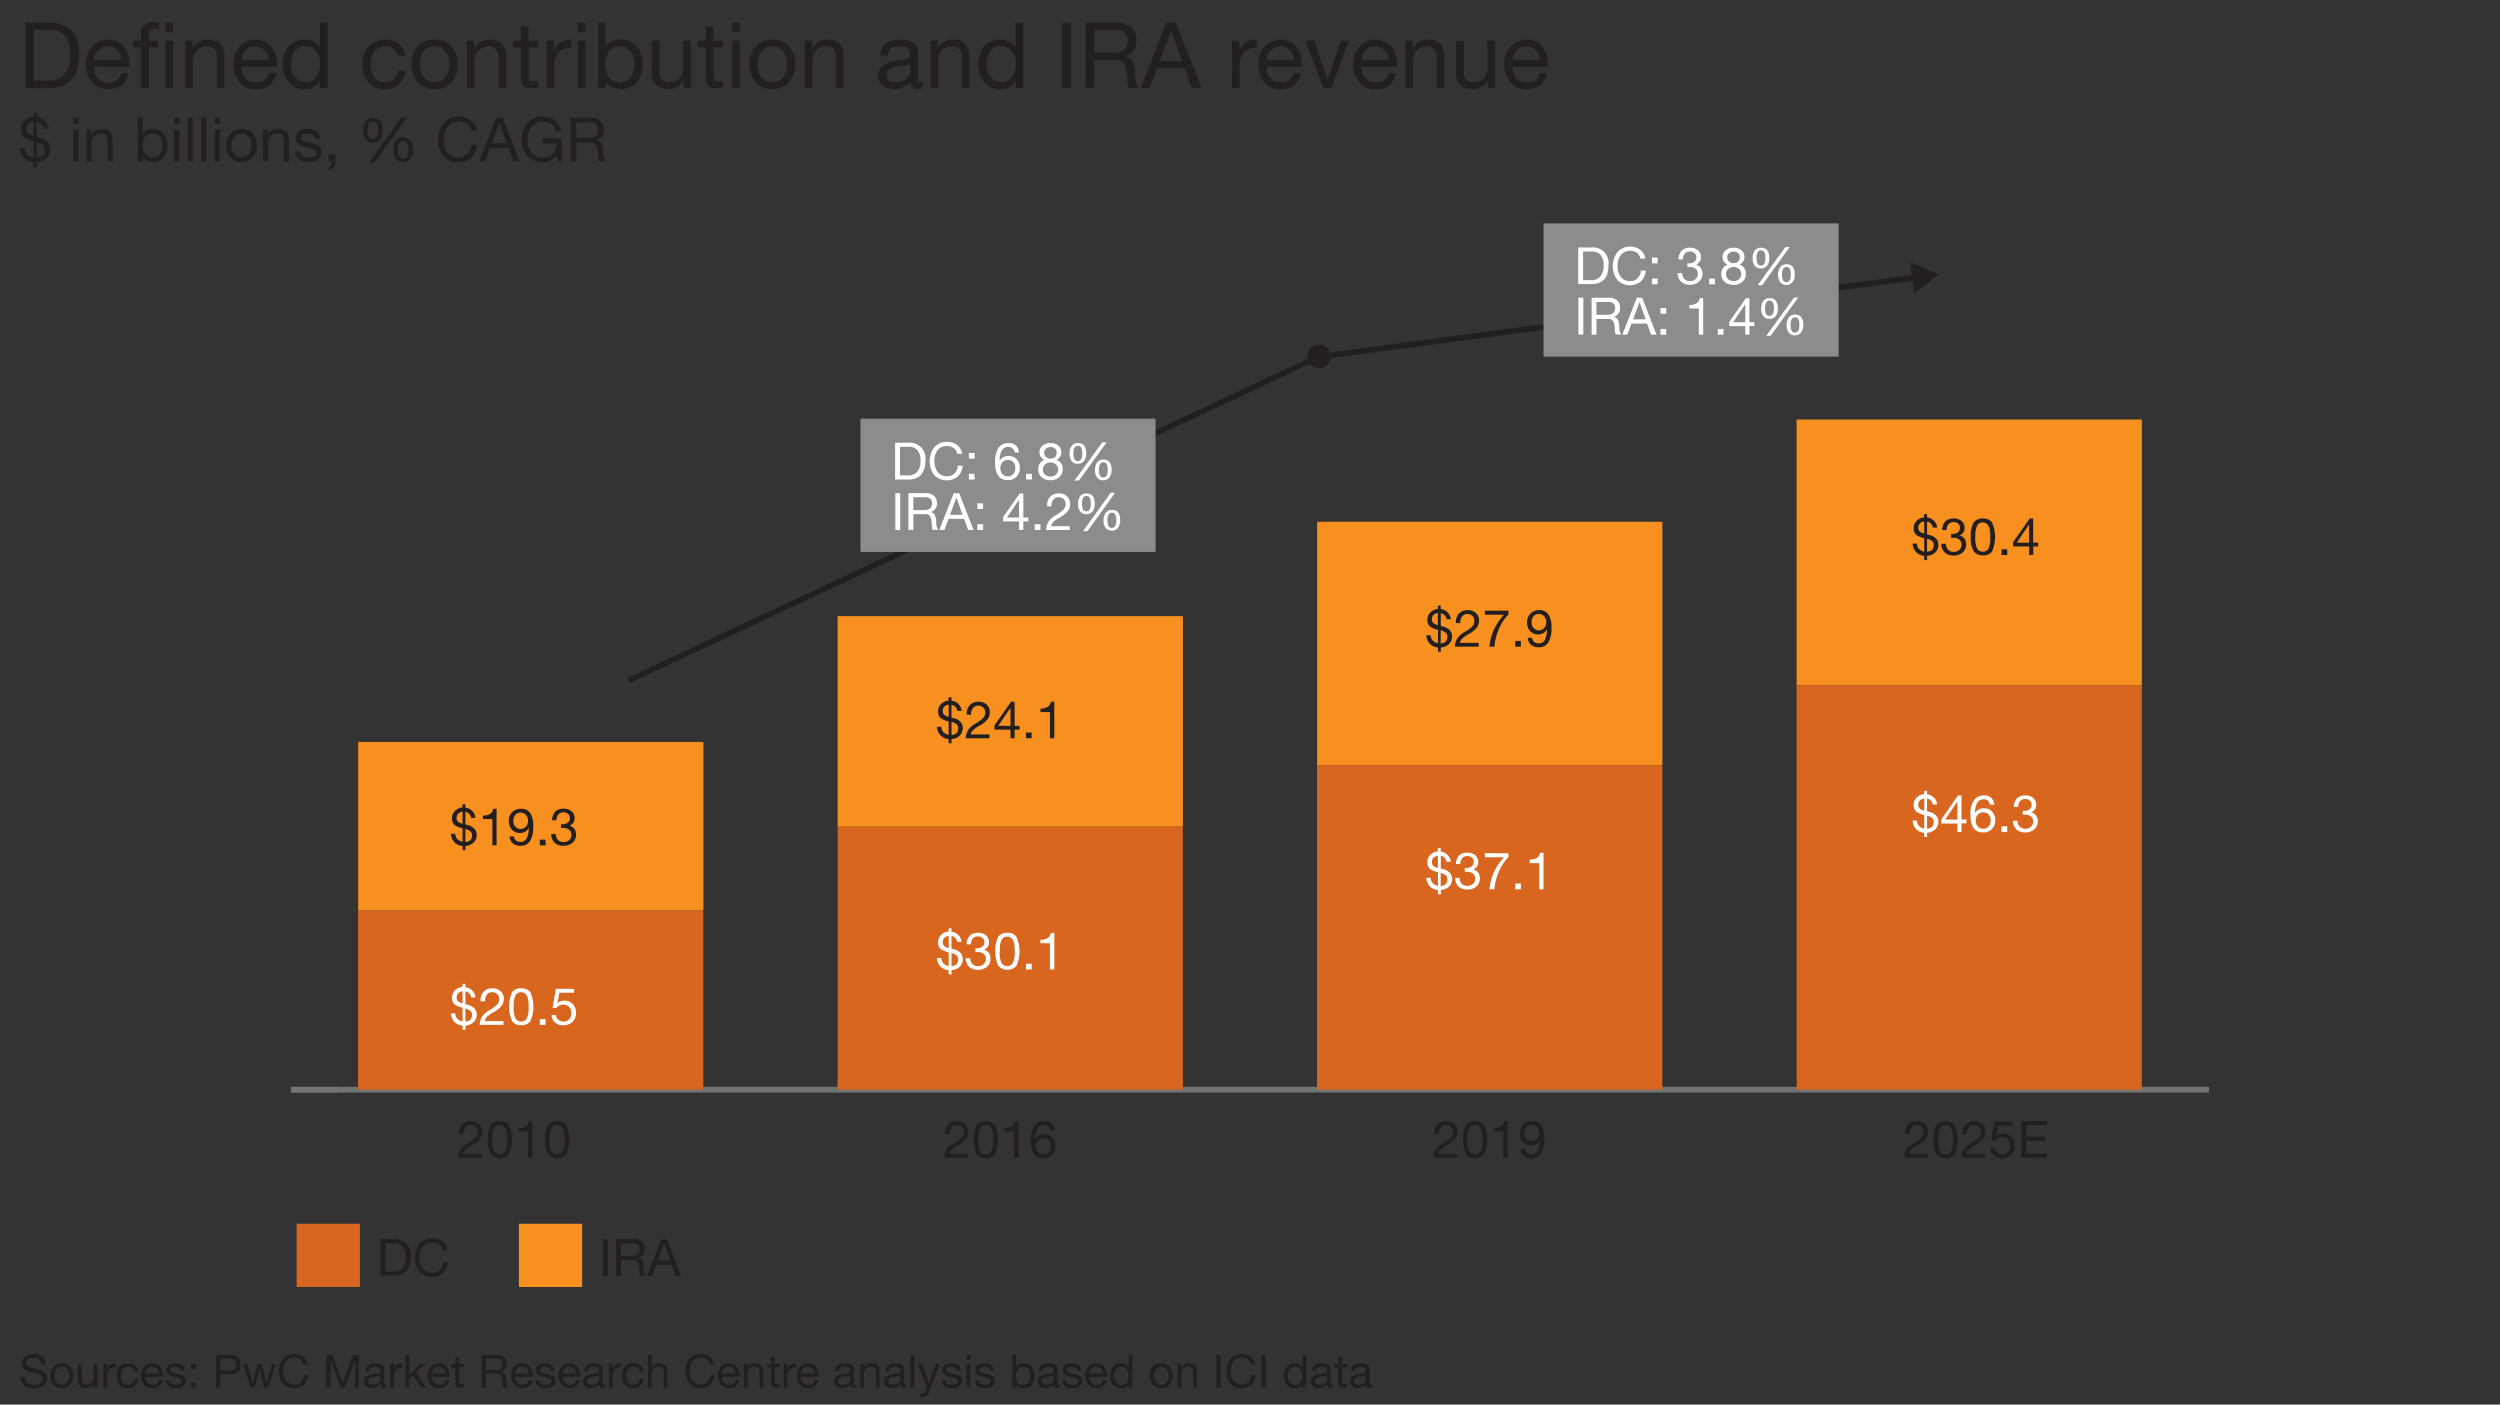 <svg id="Layer_1" data-name="Layer 1" xmlns="http://www.w3.org/2000/svg" width="655" height="368" viewBox="0 0 655 368"><rect x="0" y="0" width="655" height="368" fill="#333333" stroke="none"/><line x1="345.74" y1="93.33" x2="164.74" y2="178.29" style="fill:none;stroke:#231f20;stroke-miterlimit:10;stroke-width:1.5px"/><path d="M344.28,90.59a3.1,3.1,0,1,1-1.49,4.12A3.11,3.11,0,0,1,344.28,90.59Z" style="fill:#231f20"/><line x1="502.18" y1="72.64" x2="345.89" y2="93.43" style="fill:none;stroke:#231f20;stroke-miterlimit:10;stroke-width:1.5px"/><polygon points="500.44 68.72 508.05 71.86 501.53 76.87 500.44 68.72" style="fill:#231f20"/><rect x="225.44" y="109.7" width="77.32" height="34.91" style="fill:#8a8c8e"/><line x1="76.25" y1="285.5" x2="578.75" y2="285.5" style="fill:none;stroke:#737373;stroke-miterlimit:10;stroke-width:1.5px"/><line x1="76.25" y1="285.5" x2="88.81" y2="285.5" style="fill:none;stroke:#737373;stroke-miterlimit:10;stroke-width:1.5px"/><rect x="93.84" y="194.39" width="90.45" height="44.18" style="fill:#f7901e"/><rect x="219.46" y="161.43" width="90.45" height="55.17" style="fill:#f7901e"/><rect x="345.09" y="136.7" width="90.45" height="63.87" style="fill:#f7901e"/><rect x="470.71" y="109.92" width="90.45" height="69.59" style="fill:#f7901e"/><rect x="93.81" y="238.57" width="90.45" height="46.93" style="fill:#d8661e"/><rect x="219.45" y="216.6" width="90.45" height="68.9" style="fill:#d8661e"/><rect x="345.08" y="200.57" width="90.45" height="84.93" style="fill:#d8661e"/><rect x="470.71" y="179.51" width="90.45" height="105.99" style="fill:#d8661e"/><path d="M121.19,210.7h.74v.91a3,3,0,0,1,2.66,2.67h-1.15a1.82,1.82,0,0,0-1.51-1.57V216l.85.23a3.22,3.22,0,0,1,1.54.94,2.27,2.27,0,0,1,.57,1.56,2.7,2.7,0,0,1-.79,2,3.45,3.45,0,0,1-2.15.91v1.11h-.76v-1.11a3.35,3.35,0,0,1-2.16-1,3.59,3.59,0,0,1-.89-2.21h1.15a2.12,2.12,0,0,0,.53,1.41,2.35,2.35,0,0,0,1.37.68V217a4.93,4.93,0,0,1-2.17-.93,2.19,2.19,0,0,1-.6-1.67,2.69,2.69,0,0,1,.74-1.91,3.12,3.12,0,0,1,2-.93Zm-1.55,3.61a1.32,1.32,0,0,0,.33.95,2.66,2.66,0,0,0,1.22.57v-3.16a1.72,1.72,0,0,0-1.13.5A1.54,1.54,0,0,0,119.64,214.31Zm2.29,6.3c1.16-.09,1.74-.67,1.74-1.73a1.36,1.36,0,0,0-.34-1,3.62,3.62,0,0,0-1.4-.7Z" style="fill:#231f20"/><path d="M130.11,211.89v9.57H129V214.6h-2.49v-.91h0a3.42,3.42,0,0,0,1.88-.44,2,2,0,0,0,.84-1.36Z" style="fill:#231f20"/><path d="M136.42,211.89A2.86,2.86,0,0,1,138.9,213a6,6,0,0,1,.8,3.45,7.2,7.2,0,0,1-.83,3.9,2.78,2.78,0,0,1-2.49,1.25,3.06,3.06,0,0,1-2-.62,2.62,2.62,0,0,1-.89-1.85h1.14a1.6,1.6,0,0,0,.58,1.08,1.85,1.85,0,0,0,1.18.38,1.7,1.7,0,0,0,1.57-.9,6.32,6.32,0,0,0,.59-2.8l0,0a2.52,2.52,0,0,1-.92,1,2.49,2.49,0,0,1-1.31.35,2.82,2.82,0,0,1-2.21-.88,3.32,3.32,0,0,1-.8-2.32,3,3,0,0,1,3.15-3.12Zm-1.93,3.28a2,2,0,0,0,.55,1.42,1.77,1.77,0,0,0,1.34.61,1.83,1.83,0,0,0,1.38-.6,2.09,2.09,0,0,0,.58-1.51,2.29,2.29,0,0,0-.55-1.59,1.87,1.87,0,0,0-1.44-.6,1.67,1.67,0,0,0-1.37.62A2.55,2.55,0,0,0,134.49,215.17Z" style="fill:#231f20"/><path d="M142.94,220v1.5h-1.5V220Z" style="fill:#231f20"/><path d="M147.64,211.89a3.09,3.09,0,0,1,2.13.68,2.46,2.46,0,0,1,.77,1.87,1.85,1.85,0,0,1-.34,1.09,2.46,2.46,0,0,1-1,.83v0a2.05,2.05,0,0,1,1.28.79,2.52,2.52,0,0,1,.44,1.53,2.69,2.69,0,0,1-.9,2.1,3.53,3.53,0,0,1-2.38.81,3.27,3.27,0,0,1-2.33-.81,3,3,0,0,1-.87-2.26v0h1.17a2.21,2.21,0,0,0,.58,1.55,2,2,0,0,0,1.45.55,2.18,2.18,0,0,0,1.1-.26,1.87,1.87,0,0,0,.72-.67,1.74,1.74,0,0,0,.25-.92,1.69,1.69,0,0,0-.55-1.33,2.22,2.22,0,0,0-1.53-.5l-.65,0v-1l.43,0a2.1,2.1,0,0,0,1.37-.43,1.45,1.45,0,0,0,.54-1.14,1.42,1.42,0,0,0-.45-1.11,1.8,1.8,0,0,0-1.25-.43,1.66,1.66,0,0,0-1.33.55,2.39,2.39,0,0,0-.5,1.53h-1.14a3.34,3.34,0,0,1,.85-2.29A2.85,2.85,0,0,1,147.64,211.89Z" style="fill:#231f20"/><path d="M121.19,257.75h.74v.91a3,3,0,0,1,2.66,2.67h-1.15a1.82,1.82,0,0,0-1.51-1.57v3.32l.85.23a3.22,3.22,0,0,1,1.54.94,2.27,2.27,0,0,1,.57,1.56,2.7,2.7,0,0,1-.79,2,3.45,3.45,0,0,1-2.15.91v1.11h-.76v-1.11a3.35,3.35,0,0,1-2.16-1,3.59,3.59,0,0,1-.89-2.21h1.15a2.12,2.12,0,0,0,.53,1.41,2.35,2.35,0,0,0,1.37.68v-3.58a4.93,4.93,0,0,1-2.17-.93,2.19,2.19,0,0,1-.6-1.67,2.69,2.69,0,0,1,.74-1.91,3.12,3.12,0,0,1,2-.93Zm-1.55,3.61a1.32,1.32,0,0,0,.33.95,2.66,2.66,0,0,0,1.22.57v-3.16a1.72,1.72,0,0,0-1.13.5A1.54,1.54,0,0,0,119.64,261.36Zm2.29,6.3c1.16-.09,1.74-.67,1.74-1.73a1.36,1.36,0,0,0-.34-1,3.62,3.62,0,0,0-1.4-.7Z" style="fill:#fff"/><path d="M129,258.94a3.07,3.07,0,0,1,2.18.77,2.61,2.61,0,0,1,.82,2,3.09,3.09,0,0,1-.56,1.79,7.51,7.51,0,0,1-2.35,1.83,7.71,7.71,0,0,0-1.5,1.08,2.14,2.14,0,0,0-.6,1.11h4.91v1h-6.25a4.68,4.68,0,0,1,.62-2.11,5.37,5.37,0,0,1,1.93-1.72,9.75,9.75,0,0,0,2-1.45,2.1,2.1,0,0,0,.59-1.54,1.65,1.65,0,0,0-.52-1.23,1.81,1.81,0,0,0-1.33-.51,1.64,1.64,0,0,0-1.36.64,2.59,2.59,0,0,0-.5,1.64v.1H125.9v-.24a3.15,3.15,0,0,1,.83-2.29A3,3,0,0,1,129,258.94Z" style="fill:#fff"/><path d="M136.57,258.94a2.83,2.83,0,0,1,2.37,1,9.46,9.46,0,0,1,0,7.66,2.82,2.82,0,0,1-2.37,1,2.79,2.79,0,0,1-2.4-1.08,9.43,9.43,0,0,1,0-7.58A2.79,2.79,0,0,1,136.57,258.94Zm-2,4.86a6.71,6.71,0,0,0,.47,3,1.75,1.75,0,0,0,3,0,6.93,6.93,0,0,0,.46-2.94,10,10,0,0,0-.2-2.29,2.35,2.35,0,0,0-.66-1.19,1.64,1.64,0,0,0-1.13-.41,1.66,1.66,0,0,0-1.43.77A6.07,6.07,0,0,0,134.6,263.8Z" style="fill:#fff"/><path d="M142.94,267v1.5h-1.5V267Z" style="fill:#fff"/><path d="M150.42,259.1v1h-3.86l-.52,2.76,0,0a2.27,2.27,0,0,1,1.78-.69,2.93,2.93,0,0,1,2.26.88,3.32,3.32,0,0,1,.83,2.38,3.07,3.07,0,0,1-.93,2.31,3.35,3.35,0,0,1-2.41.89,3.06,3.06,0,0,1-2.18-.77,2.55,2.55,0,0,1-.87-1.95v0h1.14a1.72,1.72,0,0,0,.62,1.24,2,2,0,0,0,1.39.49,1.89,1.89,0,0,0,1.48-.62,2.42,2.42,0,0,0,.55-1.65,2.1,2.1,0,0,0-.61-1.55,2.08,2.08,0,0,0-1.55-.62,2.28,2.28,0,0,0-1.78.9l-1-.05.89-5Z" style="fill:#fff"/><path d="M123.35,293.75a3,3,0,0,1,2.18.77,2.61,2.61,0,0,1,.82,2,3,3,0,0,1-.56,1.78,7.5,7.5,0,0,1-2.35,1.84,7.71,7.71,0,0,0-1.5,1.08,2.1,2.1,0,0,0-.6,1.11h4.91v1H120a4.68,4.68,0,0,1,.62-2.11,5.48,5.48,0,0,1,1.93-1.73,9.38,9.38,0,0,0,2-1.45,2.1,2.1,0,0,0,.59-1.53,1.63,1.63,0,0,0-.52-1.23,1.81,1.81,0,0,0-1.33-.51,1.64,1.64,0,0,0-1.35.63,2.58,2.58,0,0,0-.51,1.65v.1h-1.15v-.25a3.18,3.18,0,0,1,.83-2.28A3,3,0,0,1,123.35,293.75Z" style="fill:#231f20"/><path d="M130.94,293.75a2.8,2.8,0,0,1,2.37,1,9.46,9.46,0,0,1,0,7.66,2.82,2.82,0,0,1-2.37,1,2.79,2.79,0,0,1-2.4-1.08,9.46,9.46,0,0,1,0-7.59A2.78,2.78,0,0,1,130.94,293.75Zm-2,4.86a6.63,6.63,0,0,0,.47,3,1.74,1.74,0,0,0,3,0,6.87,6.87,0,0,0,.46-2.93,10.12,10.12,0,0,0-.2-2.3,2.44,2.44,0,0,0-.66-1.19,1.68,1.68,0,0,0-1.13-.4,1.66,1.66,0,0,0-1.43.77A6.07,6.07,0,0,0,129,298.61Z" style="fill:#231f20"/><path d="M139.5,293.75v9.57h-1.15v-6.86h-2.49v-.92h0a3.42,3.42,0,0,0,1.88-.43,2,2,0,0,0,.84-1.36Z" style="fill:#231f20"/><path d="M146,293.75a2.8,2.8,0,0,1,2.37,1,9.46,9.46,0,0,1,0,7.66,2.82,2.82,0,0,1-2.37,1,2.79,2.79,0,0,1-2.4-1.08,6.72,6.72,0,0,1-.79-3.78,6.65,6.65,0,0,1,.8-3.81A2.79,2.79,0,0,1,146,293.75Zm-2,4.86a6.77,6.77,0,0,0,.47,3,1.74,1.74,0,0,0,3,0,6.72,6.72,0,0,0,.46-2.93,10.12,10.12,0,0,0-.2-2.3,2.44,2.44,0,0,0-.66-1.19,1.65,1.65,0,0,0-1.12-.4,1.67,1.67,0,0,0-1.44.77A6.07,6.07,0,0,0,144,298.61Z" style="fill:#231f20"/><path d="M8.82,354.77a3.46,3.46,0,0,1,2.3.72,2.45,2.45,0,0,1,.85,2H10.89a1.84,1.84,0,0,0-2.12-1.75,2.25,2.25,0,0,0-1.42.38,1.25,1.25,0,0,0-.5,1.08,1,1,0,0,0,.37.78,6.73,6.73,0,0,0,2.38.75,4.51,4.51,0,0,1,2.05.85,2,2,0,0,1,.68,1.62,2.15,2.15,0,0,1-1,1.87,4.11,4.11,0,0,1-2.37.68,3.87,3.87,0,0,1-2.58-.81,2.73,2.73,0,0,1-1-2.21H6.52a1.87,1.87,0,0,0,.71,1.53,2.8,2.8,0,0,0,1.79.53,2.74,2.74,0,0,0,1.61-.4,1.34,1.34,0,0,0,.56-1.16,1.15,1.15,0,0,0-.54-1,5.38,5.38,0,0,0-1.87-.61,5.61,5.61,0,0,1-2.48-.92,1.84,1.84,0,0,1-.59-1.42,2.23,2.23,0,0,1,.85-1.83A3.54,3.54,0,0,1,8.82,354.77Z" style="fill:#231f20"/><path d="M16.22,357.19a2.83,2.83,0,0,1,2.2.89,3.8,3.8,0,0,1,0,4.69,2.78,2.78,0,0,1-2.2.91A2.85,2.85,0,0,1,14,362.8a3.31,3.31,0,0,1-.82-2.36,3.37,3.37,0,0,1,.81-2.37A2.86,2.86,0,0,1,16.22,357.19Zm-1.93,3.25a2.59,2.59,0,0,0,.54,1.7,1.72,1.72,0,0,0,1.39.64,1.75,1.75,0,0,0,1.39-.64,2.93,2.93,0,0,0,0-3.39,1.79,1.79,0,0,0-2.78,0A2.59,2.59,0,0,0,14.29,360.44Z" style="fill:#231f20"/><path d="M21.45,357.34v4.22a1.18,1.18,0,0,0,.34.88,1.21,1.21,0,0,0,.92.34,1.74,1.74,0,0,0,1.37-.52,2,2,0,0,0,.47-1.38v-3.54h1v6.2h-1v-1h0a2.13,2.13,0,0,1-2,1.12,1.92,1.92,0,0,1-2.14-2.2v-4.14Z" style="fill:#231f20"/><path d="M30.33,357.19v1.08a2.17,2.17,0,0,0-1.7.61,2.77,2.77,0,0,0-.54,1.89v2.77h-1v-6.2h1v1.3h0a2.29,2.29,0,0,1,2.14-1.45Z" style="fill:#231f20"/><path d="M33.48,357.19a2.93,2.93,0,0,1,1.83.54,2.25,2.25,0,0,1,.84,1.6h-1a1.42,1.42,0,0,0-1.54-1.24,1.72,1.72,0,0,0-1.44.63,2.86,2.86,0,0,0-.49,1.8,2.62,2.62,0,0,0,.48,1.64,1.57,1.57,0,0,0,1.33.62,1.7,1.7,0,0,0,1.18-.39,1.81,1.81,0,0,0,.52-1.12h1a2.82,2.82,0,0,1-.87,1.79,2.69,2.69,0,0,1-1.87.62,2.76,2.76,0,0,1-2.12-.84,3.31,3.31,0,0,1-.78-2.32,3.55,3.55,0,0,1,.78-2.43A2.71,2.71,0,0,1,33.48,357.19Z" style="fill:#231f20"/><path d="M39.91,357.19a2.47,2.47,0,0,1,2.06.95,3.88,3.88,0,0,1,.75,2.48v.12H38.07v.08a2,2,0,0,0,.52,1.43,1.84,1.84,0,0,0,1.41.53,1.46,1.46,0,0,0,1.61-1.21h1a2.55,2.55,0,0,1-.9,1.58,2.76,2.76,0,0,1-1.75.53,2.65,2.65,0,0,1-2.22-1A3.6,3.6,0,0,1,37,360.4a3.31,3.31,0,0,1,.83-2.3A2.73,2.73,0,0,1,39.91,357.19Zm1.73,2.65a1.92,1.92,0,0,0-.55-1.25,1.7,1.7,0,0,0-1.25-.5,1.63,1.63,0,0,0-1.2.48,1.93,1.93,0,0,0-.57,1.27Z" style="fill:#231f20"/><path d="M45.84,357.19a2.89,2.89,0,0,1,1.86.49,1.9,1.9,0,0,1,.67,1.46h-1v0a1,1,0,0,0-.44-.76,1.71,1.71,0,0,0-1-.27,1.91,1.91,0,0,0-1,.21.64.64,0,0,0-.35.58.63.63,0,0,0,.31.56,3,3,0,0,0,1,.36l1,.21a3.23,3.23,0,0,1,1.37.61,1.39,1.39,0,0,1,.46,1.11,1.69,1.69,0,0,1-.7,1.44,3.28,3.28,0,0,1-1.94.51,3,3,0,0,1-1.88-.52,2,2,0,0,1-.74-1.58h1a1.06,1.06,0,0,0,.45.89,2,2,0,0,0,1.21.31c1,0,1.5-.3,1.5-.92a.75.75,0,0,0-.36-.65,5.54,5.54,0,0,0-1.57-.49,3.65,3.65,0,0,1-1.63-.64,1.36,1.36,0,0,1-.49-1.12,1.53,1.53,0,0,1,.63-1.28A2.67,2.67,0,0,1,45.84,357.19Z" style="fill:#231f20"/><path d="M51.33,357.34v1.33H50v-1.33Zm0,4.87v1.33H50v-1.33Z" style="fill:#231f20"/><path d="M60.43,355a2.63,2.63,0,0,1,1.86.64A2.41,2.41,0,0,1,63,357.5a2.55,2.55,0,0,1-.67,1.88,2.47,2.47,0,0,1-1.83.66H57.75v3.5H56.61V355Zm-.33,4.11a2,2,0,0,0,1.29-.39,1.45,1.45,0,0,0,.47-1.19c0-1-.61-1.57-1.83-1.57H57.75v3.15Z" style="fill:#231f20"/><path d="M64.78,357.34l1.41,5.07h0l1.25-5.07h1.12l1.3,5.07h0l1.39-5.07h1l-2,6.19h-1.1L68,358.61h0l-1.25,4.93h-1.1l-2-6.2Z" style="fill:#231f20"/><path d="M77.12,354.77a3.72,3.72,0,0,1,2.38.75,3.06,3.06,0,0,1,1.15,2H79.51a2.19,2.19,0,0,0-.82-1.35,2.53,2.53,0,0,0-1.58-.47,2.63,2.63,0,0,0-2.1.93,3.76,3.76,0,0,0-.81,2.54,4,4,0,0,0,.78,2.63,2.61,2.61,0,0,0,2.14.95,2.3,2.3,0,0,0,1.74-.69,2.75,2.75,0,0,0,.73-1.78h1.14a3.9,3.9,0,0,1-1.14,2.55,4.13,4.13,0,0,1-5.46-.32,5.43,5.43,0,0,1,0-6.51A3.76,3.76,0,0,1,77.12,354.77Z" style="fill:#231f20"/><path d="M87.07,355l2.7,7.2,2.71-7.2H94v8.57H93v-7.13h0l-2.68,7.13h-1l-2.68-7.13h0v7.13H85.51V355Z" style="fill:#231f20"/><path d="M98.31,357.19c1.55,0,2.32.56,2.32,1.67v3.58c0,.23.11.34.32.34a.81.81,0,0,0,.31-.06v.8a1.49,1.49,0,0,1-.73.16c-.57,0-.86-.32-.86-1a2.73,2.73,0,0,1-2.19,1,2.28,2.28,0,0,1-1.5-.45,1.56,1.56,0,0,1-.55-1.29,1.7,1.7,0,0,1,.54-1.32,5.28,5.28,0,0,1,2.51-.74,2.11,2.11,0,0,0,.91-.26.59.59,0,0,0,.23-.51q0-1-1.38-1a1.94,1.94,0,0,0-1.13.28,1.14,1.14,0,0,0-.42.9h-1C95.75,357.88,96.63,357.19,98.31,357.19Zm-1.8,4.68a.81.81,0,0,0,.31.67,1.45,1.45,0,0,0,.89.24,2.18,2.18,0,0,0,1.36-.4,1.21,1.21,0,0,0,.54-1v-1.06a1.8,1.8,0,0,1-.72.25l-1,.15a2,2,0,0,0-1,.37A.92.92,0,0,0,96.51,361.87Z" style="fill:#231f20"/><path d="M105.44,357.19v1.08a2.17,2.17,0,0,0-1.7.61,2.77,2.77,0,0,0-.54,1.89v2.77h-1v-6.2h1v1.3h0a2.28,2.28,0,0,1,2.14-1.45Z" style="fill:#231f20"/><path d="M107.29,355v5.08l2.83-2.71h1.37L109,359.59l2.64,4h-1.3l-2.12-3.24-1,.89v2.35h-1V355Z" style="fill:#231f20"/><path d="M115,357.19a2.48,2.48,0,0,1,2.06.95,3.87,3.87,0,0,1,.74,2.48v.12h-4.64v.08a2,2,0,0,0,.52,1.43,1.84,1.84,0,0,0,1.41.53,1.46,1.46,0,0,0,1.61-1.21h1a2.55,2.55,0,0,1-.9,1.58,2.78,2.78,0,0,1-1.75.53,2.65,2.65,0,0,1-2.22-1,3.6,3.6,0,0,1-.76-2.32,3.31,3.31,0,0,1,.83-2.3A2.73,2.73,0,0,1,115,357.19Zm1.72,2.65a1.87,1.87,0,0,0-.54-1.25,1.71,1.71,0,0,0-1.26-.5,1.66,1.66,0,0,0-1.2.48,2,2,0,0,0-.56,1.27Z" style="fill:#231f20"/><path d="M120.3,355.48v1.86h1.23v.9H120.3v3.88a.6.6,0,0,0,.1.4.82.82,0,0,0,.54.12h.59v.9h-.84a1.77,1.77,0,0,1-1.1-.26,1.33,1.33,0,0,1-.31-1v-4h-1.06v-.9h1.06v-1.86Z" style="fill:#231f20"/><path d="M130.24,355a2.74,2.74,0,0,1,1.86.61,2.07,2.07,0,0,1,.7,1.64,2,2,0,0,1-1.49,2.17v0a1.36,1.36,0,0,1,1,.61,3.77,3.77,0,0,1,.34,1.64,4.77,4.77,0,0,0,.14,1.17,1.88,1.88,0,0,0,.34.71h-1.27a.67.67,0,0,1-.14-.28c0-.09,0-.22-.07-.38l0-.94a3.55,3.55,0,0,0-.33-1.44,1.17,1.17,0,0,0-1.13-.62H127.3v3.66h-1.14V355Zm-.5,3.95c1.28,0,1.92-.51,1.92-1.52a1.43,1.43,0,0,0-.39-1.08,1.45,1.45,0,0,0-1.09-.39H127.3v3Z" style="fill:#231f20"/><path d="M136.8,357.19a2.49,2.49,0,0,1,2.06.95,3.93,3.93,0,0,1,.74,2.48v.12H135v.08a2,2,0,0,0,.51,1.43,1.88,1.88,0,0,0,1.42.53,1.47,1.47,0,0,0,1.61-1.21h1a2.55,2.55,0,0,1-.9,1.58,2.78,2.78,0,0,1-1.75.53,2.68,2.68,0,0,1-2.23-1,3.65,3.65,0,0,1-.75-2.32,3.27,3.27,0,0,1,.83-2.3A2.71,2.71,0,0,1,136.8,357.19Zm1.72,2.65a1.87,1.87,0,0,0-.54-1.25,1.73,1.73,0,0,0-1.26-.5,1.66,1.66,0,0,0-1.2.48,1.92,1.92,0,0,0-.56,1.27Z" style="fill:#231f20"/><path d="M142.72,357.19a2.94,2.94,0,0,1,1.87.49,1.92,1.92,0,0,1,.66,1.46h-1v0a1,1,0,0,0-.43-.76,1.75,1.75,0,0,0-1-.27,1.87,1.87,0,0,0-1,.21.63.63,0,0,0-.36.58.64.64,0,0,0,.32.56,2.87,2.87,0,0,0,.94.36l1,.21a3.18,3.18,0,0,1,1.37.61,1.4,1.4,0,0,1,.47,1.11,1.7,1.7,0,0,1-.71,1.44,3.23,3.23,0,0,1-1.93.51,3,3,0,0,1-1.88-.52,2,2,0,0,1-.75-1.58h1a1.1,1.1,0,0,0,.46.89,2,2,0,0,0,1.21.31c1,0,1.5-.3,1.5-.92a.74.74,0,0,0-.37-.65,5.32,5.32,0,0,0-1.56-.49,3.6,3.6,0,0,1-1.63-.64,1.37,1.37,0,0,1-.5-1.12,1.53,1.53,0,0,1,.63-1.28A2.68,2.68,0,0,1,142.72,357.19Z" style="fill:#231f20"/><path d="M149.24,357.19a2.47,2.47,0,0,1,2.06.95,3.88,3.88,0,0,1,.75,2.48v.12H147.4v.08a2,2,0,0,0,.52,1.43,1.84,1.84,0,0,0,1.41.53,1.46,1.46,0,0,0,1.61-1.21h1a2.55,2.55,0,0,1-.9,1.58,2.76,2.76,0,0,1-1.75.53,2.65,2.65,0,0,1-2.22-1,3.6,3.6,0,0,1-.76-2.32,3.31,3.31,0,0,1,.83-2.3A2.73,2.73,0,0,1,149.24,357.19Zm1.73,2.65a1.92,1.92,0,0,0-.55-1.25,1.7,1.7,0,0,0-1.25-.5,1.63,1.63,0,0,0-1.2.48,1.93,1.93,0,0,0-.57,1.27Z" style="fill:#231f20"/><path d="M155.65,357.19c1.54,0,2.31.56,2.31,1.67v3.58c0,.23.11.34.33.34a.89.89,0,0,0,.31-.06v.8a1.51,1.51,0,0,1-.73.16q-.87,0-.87-1a2.71,2.71,0,0,1-2.18,1,2.32,2.32,0,0,1-1.51-.45,1.58,1.58,0,0,1-.54-1.29,1.7,1.7,0,0,1,.54-1.32,5.23,5.23,0,0,1,2.5-.74,2.11,2.11,0,0,0,.91-.26.57.57,0,0,0,.23-.51q0-1-1.38-1a1.94,1.94,0,0,0-1.13.28,1.14,1.14,0,0,0-.41.9h-1C153.09,357.88,154,357.19,155.65,357.19Zm-1.8,4.68a.79.79,0,0,0,.31.67,1.43,1.43,0,0,0,.89.24,2.19,2.19,0,0,0,1.36-.4,1.23,1.23,0,0,0,.53-1v-1.06a1.69,1.69,0,0,1-.72.25l-1,.15a2.08,2.08,0,0,0-1,.37A.92.92,0,0,0,153.85,361.87Z" style="fill:#231f20"/><path d="M162.77,357.19v1.08a2.14,2.14,0,0,0-1.69.61,2.72,2.72,0,0,0-.55,1.89v2.77h-1v-6.2h1v1.3h0a2.3,2.3,0,0,1,2.14-1.45Z" style="fill:#231f20"/><path d="M165.92,357.19a2.93,2.93,0,0,1,1.83.54,2.18,2.18,0,0,1,.84,1.6h-1.05a1.42,1.42,0,0,0-1.54-1.24,1.72,1.72,0,0,0-1.44.63,2.86,2.86,0,0,0-.49,1.8,2.62,2.62,0,0,0,.48,1.64,1.57,1.57,0,0,0,1.33.62,1.7,1.7,0,0,0,1.18-.39,1.82,1.82,0,0,0,.53-1.12h1a2.82,2.82,0,0,1-.87,1.79,2.69,2.69,0,0,1-1.87.62,2.76,2.76,0,0,1-2.12-.84,3.31,3.31,0,0,1-.78-2.32,3.5,3.5,0,0,1,.79-2.43A2.68,2.68,0,0,1,165.92,357.19Z" style="fill:#231f20"/><path d="M170.79,355v3.28h0a1.56,1.56,0,0,1,.76-.78,2.53,2.53,0,0,1,1.2-.28,1.93,1.93,0,0,1,2.14,2.22v4.13h-1V359.3a1.2,1.2,0,0,0-.33-.86,1.23,1.23,0,0,0-.95-.35,1.73,1.73,0,0,0-1.34.53,2,2,0,0,0-.48,1.38v3.54h-1V355Z" style="fill:#231f20"/><path d="M183.58,354.77a3.72,3.72,0,0,1,2.38.75,3.06,3.06,0,0,1,1.15,2H186a2.19,2.19,0,0,0-.82-1.35,2.53,2.53,0,0,0-1.58-.47,2.65,2.65,0,0,0-2.1.93,3.76,3.76,0,0,0-.8,2.54,4,4,0,0,0,.78,2.63,2.59,2.59,0,0,0,2.13.95,2.3,2.3,0,0,0,1.74-.69,2.7,2.7,0,0,0,.73-1.78h1.14a3.9,3.9,0,0,1-1.14,2.55,3.65,3.65,0,0,1-2.56.88,3.7,3.7,0,0,1-2.9-1.2,5.47,5.47,0,0,1,0-6.51A3.78,3.78,0,0,1,183.58,354.77Z" style="fill:#231f20"/><path d="M191,357.19a2.5,2.5,0,0,1,2.07.95,3.93,3.93,0,0,1,.74,2.48v.12h-4.64v.08a2,2,0,0,0,.51,1.43,1.88,1.88,0,0,0,1.42.53,1.47,1.47,0,0,0,1.61-1.21h1a2.46,2.46,0,0,1-.9,1.58,2.74,2.74,0,0,1-1.75.53,2.67,2.67,0,0,1-2.22-1,3.65,3.65,0,0,1-.75-2.32,3.31,3.31,0,0,1,.82-2.3A2.74,2.74,0,0,1,191,357.19Zm1.73,2.65a1.83,1.83,0,0,0-.55-1.25,1.7,1.7,0,0,0-1.25-.5,1.66,1.66,0,0,0-1.2.48,1.88,1.88,0,0,0-.56,1.27Z" style="fill:#231f20"/><path d="M197.89,357.19q2.13,0,2.13,2.22v4.13h-1V359.3a1.16,1.16,0,0,0-1.27-1.21,1.74,1.74,0,0,0-1.35.53,2,2,0,0,0-.47,1.38v3.54h-1v-6.2h1v1h0A2.21,2.21,0,0,1,197.89,357.19Z" style="fill:#231f20"/><path d="M203,355.48v1.86h1.24v.9H203v3.88a.6.6,0,0,0,.11.4q.1.12.54.12h.59v.9h-.84a1.75,1.75,0,0,1-1.1-.26,1.33,1.33,0,0,1-.32-1v-4h-1v-.9h1v-1.86Z" style="fill:#231f20"/><path d="M208.57,357.19v1.08a2.15,2.15,0,0,0-1.7.61,2.72,2.72,0,0,0-.55,1.89v2.77h-1v-6.2h1v1.3h0a2.28,2.28,0,0,1,2.13-1.45Z" style="fill:#231f20"/><path d="M211.7,357.19a2.47,2.47,0,0,1,2.06.95,3.88,3.88,0,0,1,.75,2.48v.12h-4.65v.08a2,2,0,0,0,.52,1.43,1.84,1.84,0,0,0,1.41.53,1.46,1.46,0,0,0,1.61-1.21h1a2.55,2.55,0,0,1-.9,1.58,2.76,2.76,0,0,1-1.75.53,2.65,2.65,0,0,1-2.22-1,3.6,3.6,0,0,1-.76-2.32,3.31,3.31,0,0,1,.83-2.3A2.73,2.73,0,0,1,211.7,357.19Zm1.73,2.65a1.92,1.92,0,0,0-.55-1.25,1.7,1.7,0,0,0-1.25-.5,1.63,1.63,0,0,0-1.2.48,1.93,1.93,0,0,0-.57,1.27Z" style="fill:#231f20"/><path d="M221.44,357.19c1.55,0,2.32.56,2.32,1.67v3.58c0,.23.11.34.32.34a.81.81,0,0,0,.31-.06v.8a1.49,1.49,0,0,1-.73.16c-.57,0-.86-.32-.86-1a2.73,2.73,0,0,1-2.19,1,2.28,2.28,0,0,1-1.5-.45,1.56,1.56,0,0,1-.55-1.29,1.7,1.7,0,0,1,.54-1.32,5.28,5.28,0,0,1,2.51-.74,2.11,2.11,0,0,0,.91-.26.59.59,0,0,0,.23-.51q0-1-1.38-1a1.94,1.94,0,0,0-1.13.28,1.14,1.14,0,0,0-.42.9h-1C218.88,357.88,219.76,357.19,221.44,357.19Zm-1.8,4.68a.81.81,0,0,0,.31.67,1.45,1.45,0,0,0,.89.24,2.18,2.18,0,0,0,1.36-.4,1.21,1.21,0,0,0,.54-1v-1.06a1.8,1.8,0,0,1-.72.25l-1.05.15a2,2,0,0,0-1,.37A.92.92,0,0,0,219.64,361.87Z" style="fill:#231f20"/><path d="M228.34,357.19c1.43,0,2.14.74,2.14,2.22v4.13h-1V359.3a1.2,1.2,0,0,0-.33-.86,1.22,1.22,0,0,0-.94-.35,1.71,1.71,0,0,0-1.35.53,2,2,0,0,0-.48,1.38v3.54h-1v-6.2h1v1h0A2.19,2.19,0,0,1,228.34,357.19Z" style="fill:#231f20"/><path d="M234.56,357.19c1.54,0,2.31.56,2.31,1.67v3.58c0,.23.11.34.33.34a.85.85,0,0,0,.31-.06v.8a1.49,1.49,0,0,1-.73.16q-.87,0-.87-1a2.71,2.71,0,0,1-2.18,1,2.32,2.32,0,0,1-1.51-.45,1.58,1.58,0,0,1-.54-1.29,1.7,1.7,0,0,1,.54-1.32,5.24,5.24,0,0,1,2.51-.74,2.05,2.05,0,0,0,.9-.26.58.58,0,0,0,.24-.51q0-1-1.38-1a2,2,0,0,0-1.14.28,1.14,1.14,0,0,0-.41.9h-1C232,357.88,232.88,357.19,234.56,357.19Zm-1.8,4.68a.79.79,0,0,0,.31.67,1.43,1.43,0,0,0,.89.24,2.19,2.19,0,0,0,1.36-.4,1.2,1.2,0,0,0,.53-1v-1.06a1.69,1.69,0,0,1-.72.25l-1,.15a2.08,2.08,0,0,0-1,.37A1,1,0,0,0,232.76,361.87Z" style="fill:#231f20"/><path d="M239.54,355v8.57h-1V355Z" style="fill:#231f20"/><path d="M241.6,357.34l1.81,5.07h0l1.74-5.07h1.08l-2.64,6.86a4.07,4.07,0,0,1-.81,1.47,1.48,1.48,0,0,1-1.05.35,2.13,2.13,0,0,1-.71-.1V365a2.12,2.12,0,0,0,.6.14.84.84,0,0,0,.86-.62l.4-1-2.46-6.16Z" style="fill:#231f20"/><path d="M249.19,357.19a2.91,2.91,0,0,1,1.86.49,1.9,1.9,0,0,1,.67,1.46h-1v0a1,1,0,0,0-.44-.76,1.71,1.71,0,0,0-1-.27,1.91,1.91,0,0,0-1,.21.64.64,0,0,0-.35.58.63.63,0,0,0,.31.56,3,3,0,0,0,.95.36l1,.21a3.13,3.13,0,0,1,1.36.61,1.37,1.37,0,0,1,.47,1.11,1.69,1.69,0,0,1-.7,1.44,3.28,3.28,0,0,1-1.94.51,3,3,0,0,1-1.88-.52,1.94,1.94,0,0,1-.74-1.58h1a1.06,1.06,0,0,0,.45.89,2,2,0,0,0,1.21.31c1,0,1.5-.3,1.5-.92a.75.75,0,0,0-.36-.65,5.54,5.54,0,0,0-1.57-.49,3.65,3.65,0,0,1-1.63-.64,1.36,1.36,0,0,1-.49-1.12,1.53,1.53,0,0,1,.63-1.28A2.67,2.67,0,0,1,249.19,357.19Z" style="fill:#231f20"/><path d="M254.2,355v1.25h-1V355Zm0,2.37v6.2h-1v-6.2Z" style="fill:#231f20"/><path d="M257.85,357.19a2.94,2.94,0,0,1,1.87.49,1.92,1.92,0,0,1,.66,1.46h-1v0a1,1,0,0,0-.44-.76,1.71,1.71,0,0,0-1-.27,1.85,1.85,0,0,0-1,.21.63.63,0,0,0-.36.58.65.65,0,0,0,.31.56,3,3,0,0,0,.95.36l1,.21a3.18,3.18,0,0,1,1.37.61,1.4,1.4,0,0,1,.47,1.11,1.7,1.7,0,0,1-.71,1.44,3.25,3.25,0,0,1-1.93.51,3.09,3.09,0,0,1-1.89-.52,2,2,0,0,1-.74-1.58h1a1.07,1.07,0,0,0,.46.89,2,2,0,0,0,1.21.31c1,0,1.5-.3,1.5-.92a.74.74,0,0,0-.37-.65,5.44,5.44,0,0,0-1.56-.49,3.64,3.64,0,0,1-1.64-.64,1.39,1.39,0,0,1-.49-1.12,1.53,1.53,0,0,1,.63-1.28A2.68,2.68,0,0,1,257.85,357.19Z" style="fill:#231f20"/><path d="M266.18,355v3.21h0a2,2,0,0,1,2-1,2.61,2.61,0,0,1,2.08.9,3.49,3.49,0,0,1,.78,2.37,3.44,3.44,0,0,1-.78,2.34,2.58,2.58,0,0,1-2.05.88,2.75,2.75,0,0,1-1.13-.23,1.92,1.92,0,0,1-.88-.74h0v.83h-1V355Zm0,5.46a2.69,2.69,0,0,0,.51,1.72,1.75,1.75,0,0,0,1.45.63,1.62,1.62,0,0,0,1.37-.63,2.8,2.8,0,0,0,.49-1.77,2.55,2.55,0,0,0-.52-1.65,1.73,1.73,0,0,0-1.42-.64,1.66,1.66,0,0,0-1.37.64A2.63,2.63,0,0,0,266.14,360.43Z" style="fill:#231f20"/><path d="M274.78,357.19c1.54,0,2.32.56,2.32,1.67v3.58c0,.23.11.34.32.34a.85.85,0,0,0,.31-.06v.8a1.49,1.49,0,0,1-.73.16c-.58,0-.86-.32-.86-1a2.73,2.73,0,0,1-2.19,1,2.28,2.28,0,0,1-1.5-.45,1.56,1.56,0,0,1-.55-1.29,1.7,1.7,0,0,1,.54-1.32,5.28,5.28,0,0,1,2.51-.74,2,2,0,0,0,.9-.26.58.58,0,0,0,.24-.51q0-1-1.38-1a2,2,0,0,0-1.14.28,1.14,1.14,0,0,0-.41.9h-1C272.22,357.88,273.1,357.19,274.78,357.19Zm-1.8,4.68a.79.79,0,0,0,.31.67,1.45,1.45,0,0,0,.89.24,2.18,2.18,0,0,0,1.36-.4,1.21,1.21,0,0,0,.54-1v-1.06a1.8,1.8,0,0,1-.72.25l-1.05.15a2.12,2.12,0,0,0-1,.37A1,1,0,0,0,273,361.87Z" style="fill:#231f20"/><path d="M280.74,357.19a2.92,2.92,0,0,1,1.87.49,1.93,1.93,0,0,1,.67,1.46h-1v0a1,1,0,0,0-.44-.76,1.73,1.73,0,0,0-1-.27,1.91,1.91,0,0,0-1,.21.62.62,0,0,0-.35.58.63.63,0,0,0,.31.56,3,3,0,0,0,.95.36l1,.21a3.13,3.13,0,0,1,1.36.61,1.37,1.37,0,0,1,.47,1.11,1.68,1.68,0,0,1-.71,1.44,3.23,3.23,0,0,1-1.93.51,3,3,0,0,1-1.88-.52,2,2,0,0,1-.75-1.58h1a1.1,1.1,0,0,0,.46.89,2,2,0,0,0,1.21.31c1,0,1.5-.3,1.5-.92a.75.75,0,0,0-.36-.65,5.54,5.54,0,0,0-1.57-.49,3.65,3.65,0,0,1-1.63-.64,1.36,1.36,0,0,1-.49-1.12,1.53,1.53,0,0,1,.63-1.28A2.65,2.65,0,0,1,280.74,357.19Z" style="fill:#231f20"/><path d="M287.26,357.19a2.47,2.47,0,0,1,2.06.95,3.88,3.88,0,0,1,.75,2.48v.12h-4.65v.08a2,2,0,0,0,.52,1.43,1.86,1.86,0,0,0,1.42.53,1.46,1.46,0,0,0,1.6-1.21h1a2.46,2.46,0,0,1-.9,1.58,2.76,2.76,0,0,1-1.75.53,2.66,2.66,0,0,1-2.22-1,3.65,3.65,0,0,1-.76-2.32,3.31,3.31,0,0,1,.83-2.3A2.73,2.73,0,0,1,287.26,357.19Zm1.73,2.65a1.88,1.88,0,0,0-.55-1.25,1.7,1.7,0,0,0-1.25-.5,1.66,1.66,0,0,0-1.2.48,1.93,1.93,0,0,0-.57,1.27Z" style="fill:#231f20"/><path d="M296.67,355v8.57h-1v-.84h0a1.59,1.59,0,0,1-.76.73,2.7,2.7,0,0,1-1.21.25,2.64,2.64,0,0,1-2.08-.9,4,4,0,0,1,0-4.71,2.6,2.6,0,0,1,2.06-.88,2.93,2.93,0,0,1,1.17.25,1.87,1.87,0,0,1,.84.72h0V355Zm-4.8,5.52a2.49,2.49,0,0,0,.53,1.66,1.71,1.71,0,0,0,1.39.63,1.69,1.69,0,0,0,1.39-.64,3.09,3.09,0,0,0,0-3.4,1.77,1.77,0,0,0-1.46-.65,1.62,1.62,0,0,0-1.37.64A2.89,2.89,0,0,0,291.87,360.49Z" style="fill:#231f20"/><path d="M304.25,357.19a2.83,2.83,0,0,1,2.2.89,3.8,3.8,0,0,1,0,4.69,2.78,2.78,0,0,1-2.2.91,2.85,2.85,0,0,1-2.19-.88,3.31,3.31,0,0,1-.82-2.36,3.37,3.37,0,0,1,.81-2.37A2.86,2.86,0,0,1,304.25,357.19Zm-1.93,3.25a2.59,2.59,0,0,0,.54,1.7,1.72,1.72,0,0,0,1.39.64,1.75,1.75,0,0,0,1.39-.64,2.93,2.93,0,0,0,0-3.39,1.78,1.78,0,0,0-2.77,0A2.55,2.55,0,0,0,302.32,360.44Z" style="fill:#231f20"/><path d="M311.46,357.19c1.43,0,2.14.74,2.14,2.22v4.13h-1V359.3a1.16,1.16,0,0,0-1.27-1.21,1.73,1.73,0,0,0-1.35.53,2,2,0,0,0-.48,1.38v3.54h-1v-6.2h1v1h0A2.2,2.2,0,0,1,311.46,357.19Z" style="fill:#231f20"/><path d="M319.83,355v8.57h-1.14V355Z" style="fill:#231f20"/><path d="M325.38,354.77a3.75,3.75,0,0,1,2.39.75,3.09,3.09,0,0,1,1.14,2h-1.14a2.19,2.19,0,0,0-.82-1.35,2.53,2.53,0,0,0-1.58-.47,2.65,2.65,0,0,0-2.1.93,3.81,3.81,0,0,0-.8,2.54,4,4,0,0,0,.78,2.63,2.59,2.59,0,0,0,2.13.95,2.3,2.3,0,0,0,1.74-.69,2.75,2.75,0,0,0,.74-1.78H329a3.9,3.9,0,0,1-1.15,2.55,4.12,4.12,0,0,1-5.45-.32,4.68,4.68,0,0,1-1.07-3.26,4.73,4.73,0,0,1,1.09-3.25A3.79,3.79,0,0,1,325.38,354.77Z" style="fill:#231f20"/><path d="M331.6,355v8.57h-1.14V355Z" style="fill:#231f20"/><path d="M342.23,355v8.57h-1v-.84h0a1.63,1.63,0,0,1-.76.73,2.77,2.77,0,0,1-1.22.25,2.6,2.6,0,0,1-2.07-.9,3.42,3.42,0,0,1-.79-2.36,3.51,3.51,0,0,1,.76-2.35,2.62,2.62,0,0,1,2.06-.88,2.93,2.93,0,0,1,1.17.25,1.89,1.89,0,0,1,.85.72h0V355Zm-4.8,5.52a2.54,2.54,0,0,0,.53,1.66,1.73,1.73,0,0,0,1.39.63,1.67,1.67,0,0,0,1.39-.64,3.09,3.09,0,0,0,0-3.4,1.76,1.76,0,0,0-1.46-.65,1.63,1.63,0,0,0-1.37.64A2.89,2.89,0,0,0,337.43,360.49Z" style="fill:#231f20"/><path d="M346.35,357.19c1.54,0,2.31.56,2.31,1.67v3.58c0,.23.11.34.33.34a.85.85,0,0,0,.31-.06v.8a1.49,1.49,0,0,1-.73.16q-.87,0-.87-1a2.71,2.71,0,0,1-2.18,1,2.32,2.32,0,0,1-1.51-.45,1.58,1.58,0,0,1-.54-1.29,1.7,1.7,0,0,1,.54-1.32,5.24,5.24,0,0,1,2.51-.74,2.05,2.05,0,0,0,.9-.26.58.58,0,0,0,.24-.51q0-1-1.38-1a2,2,0,0,0-1.14.28,1.14,1.14,0,0,0-.41.9h-1C343.79,357.88,344.67,357.19,346.35,357.19Zm-1.8,4.68a.79.79,0,0,0,.31.67,1.43,1.43,0,0,0,.89.24,2.19,2.19,0,0,0,1.36-.4,1.2,1.2,0,0,0,.53-1v-1.06a1.69,1.69,0,0,1-.72.25l-1,.15a2.08,2.08,0,0,0-1,.37A1,1,0,0,0,344.55,361.87Z" style="fill:#231f20"/><path d="M351.66,355.48v1.86h1.24v.9h-1.24v3.88a.6.6,0,0,0,.11.4q.11.12.54.12h.59v.9h-.84a1.75,1.75,0,0,1-1.1-.26,1.33,1.33,0,0,1-.32-1v-4h-1.05v-.9h1.05v-1.86Z" style="fill:#231f20"/><path d="M356.57,357.19c1.54,0,2.32.56,2.32,1.67v3.58c0,.23.11.34.32.34a.81.81,0,0,0,.31-.06v.8a1.49,1.49,0,0,1-.73.16c-.57,0-.86-.32-.86-1a2.73,2.73,0,0,1-2.19,1,2.28,2.28,0,0,1-1.5-.45,1.56,1.56,0,0,1-.55-1.29,1.7,1.7,0,0,1,.54-1.32,5.28,5.28,0,0,1,2.51-.74,2.11,2.11,0,0,0,.91-.26.59.59,0,0,0,.23-.51q0-1-1.38-1a1.94,1.94,0,0,0-1.13.28,1.14,1.14,0,0,0-.42.9h-1C354,357.88,354.89,357.19,356.57,357.19Zm-1.8,4.68a.81.81,0,0,0,.31.67,1.45,1.45,0,0,0,.89.24,2.18,2.18,0,0,0,1.36-.4,1.21,1.21,0,0,0,.54-1v-1.06a1.8,1.8,0,0,1-.72.25l-1,.15a2,2,0,0,0-1,.37A.92.92,0,0,0,354.77,361.87Z" style="fill:#231f20"/><path d="M248.55,182.66h.74v.91a3,3,0,0,1,2.66,2.67H250.8a1.83,1.83,0,0,0-1.51-1.57V188l.85.23a3.05,3.05,0,0,1,1.53.93,2.27,2.27,0,0,1,.57,1.56,2.7,2.7,0,0,1-.79,2,3.41,3.41,0,0,1-2.15.91v1.11h-.75v-1.11a3.4,3.4,0,0,1-2.17-1,3.59,3.59,0,0,1-.89-2.21h1.15a2.23,2.23,0,0,0,.53,1.41,2.32,2.32,0,0,0,1.38.68V189a5,5,0,0,1-2.18-.93,2.22,2.22,0,0,1-.59-1.67,2.65,2.65,0,0,1,.74-1.91,3.1,3.1,0,0,1,2-.93ZM247,186.27a1.29,1.29,0,0,0,.34.95,2.61,2.61,0,0,0,1.22.57v-3.16a1.77,1.77,0,0,0-1.14.5A1.54,1.54,0,0,0,247,186.27Zm2.3,6.3c1.16-.09,1.74-.66,1.74-1.73a1.32,1.32,0,0,0-.35-1,3.35,3.35,0,0,0-1.39-.71Z" style="fill:#231f20"/><path d="M256.33,183.85a3.05,3.05,0,0,1,2.18.77,2.57,2.57,0,0,1,.82,2,3.06,3.06,0,0,1-.55,1.79,7.51,7.51,0,0,1-2.35,1.83,7.53,7.53,0,0,0-1.51,1.08,2.18,2.18,0,0,0-.6,1.11h4.92v1H253a4.67,4.67,0,0,1,.61-2.11,5.42,5.42,0,0,1,1.94-1.72,10,10,0,0,0,2-1.45,2.14,2.14,0,0,0,.59-1.54,1.69,1.69,0,0,0-.52-1.23,1.83,1.83,0,0,0-1.33-.51,1.64,1.64,0,0,0-1.36.64,2.54,2.54,0,0,0-.51,1.65v.09h-1.14l0-.24a3.19,3.19,0,0,1,.83-2.29A3,3,0,0,1,256.33,183.85Z" style="fill:#231f20"/><path d="M265.83,183.85v6.32h1.29v1h-1.29v2.24h-1.08v-2.24h-4.2v-1.11l4.36-6.22Zm-1.11,1.63-3.19,4.69h3.22v-4.69Z" style="fill:#231f20"/><path d="M270.29,191.92v1.5H268.8v-1.5Z" style="fill:#231f20"/><path d="M276.23,183.85v9.57h-1.14v-6.86H272.6v-.91h0a3.42,3.42,0,0,0,1.88-.44,2,2,0,0,0,.84-1.36Z" style="fill:#231f20"/><path d="M237.91,116a4.1,4.1,0,0,1,4.55,4.59q0,5.06-4.55,5.05h-3.39V116Zm.06,8.56a2.94,2.94,0,0,0,2.37-1,4.27,4.27,0,0,0,.83-2.8,4.14,4.14,0,0,0-.79-2.81,3,3,0,0,0-2.35-.88H235.8v7.48Z" style="fill:#fff"/><path d="M248.11,115.78a4.21,4.21,0,0,1,2.68.84,3.43,3.43,0,0,1,1.29,2.29H250.8a2.42,2.42,0,0,0-.93-1.52,2.88,2.88,0,0,0-1.77-.53,3,3,0,0,0-2.36,1,4.22,4.22,0,0,0-.91,2.85,4.55,4.55,0,0,0,.88,3,3,3,0,0,0,2.4,1.07,2.58,2.58,0,0,0,2-.78,3,3,0,0,0,.82-2h1.29a4.41,4.41,0,0,1-1.29,2.87,4.64,4.64,0,0,1-6.14-.36,6.14,6.14,0,0,1,0-7.33A4.23,4.23,0,0,1,248.11,115.78Z" style="fill:#fff"/><path d="M255.34,118.67v1.5h-1.5v-1.5Zm0,5.48v1.5h-1.5v-1.5Z" style="fill:#fff"/><path d="M264.26,116.08a2.73,2.73,0,0,1,1.89.63,2.67,2.67,0,0,1,.81,1.81h-1.15a1.65,1.65,0,0,0-.52-1.06,1.57,1.57,0,0,0-1.09-.37c-1.49,0-2.26,1.21-2.32,3.63l0,0a2.62,2.62,0,0,1,2.39-1.26,2.77,2.77,0,0,1,2.12.88,3.14,3.14,0,0,1,.81,2.21,3.26,3.26,0,0,1-.85,2.33,3.05,3.05,0,0,1-2.35.9c-2.2,0-3.29-1.54-3.29-4.62a6.74,6.74,0,0,1,.89-3.8A3,3,0,0,1,264.26,116.08Zm-2.16,6.59a2.21,2.21,0,0,0,.54,1.54,1.87,1.87,0,0,0,1.44.59,1.83,1.83,0,0,0,1.38-.59,2.16,2.16,0,0,0,.55-1.53,2.29,2.29,0,0,0-.52-1.59,1.79,1.79,0,0,0-1.42-.58,1.81,1.81,0,0,0-1.42.6A2.2,2.2,0,0,0,262.1,122.67Z" style="fill:#fff"/><path d="M270.35,124.15v1.5h-1.5v-1.5Z" style="fill:#fff"/><path d="M275.17,116.08a3.11,3.11,0,0,1,2.13.67,2.22,2.22,0,0,1,.77,1.77,2,2,0,0,1-.34,1.15,2.33,2.33,0,0,1-1,.84,2.27,2.27,0,0,1,1.7,2.39,2.71,2.71,0,0,1-.9,2.12,3.31,3.31,0,0,1-2.28.79,3.46,3.46,0,0,1-2.36-.78,2.7,2.7,0,0,1-.89-2.13,2.64,2.64,0,0,1,.43-1.49,2.36,2.36,0,0,1,1.24-.9,2.15,2.15,0,0,1-1.33-2,2.24,2.24,0,0,1,.79-1.75A3,3,0,0,1,275.17,116.08ZM273.24,123a1.69,1.69,0,0,0,.56,1.35,2.16,2.16,0,0,0,1.47.5,2,2,0,0,0,1.41-.53,1.74,1.74,0,0,0,.55-1.33,1.71,1.71,0,0,0-.57-1.28,2,2,0,0,0-1.41-.55,2.07,2.07,0,0,0-1.43.52A1.67,1.67,0,0,0,273.24,123Zm.33-4.39a1.46,1.46,0,0,0,.46,1.12,1.74,1.74,0,0,0,1.24.42,1.57,1.57,0,0,0,1.16-.42,1.51,1.51,0,0,0,.42-1.12,1.37,1.37,0,0,0-.42-1.08,1.7,1.7,0,0,0-1.2-.39,1.76,1.76,0,0,0-1.19.41A1.37,1.37,0,0,0,273.57,118.56Z" style="fill:#fff"/><path d="M282.42,116.08q2.16,0,2.16,2.7a3.21,3.21,0,0,1-.56,2,1.9,1.9,0,0,1-1.6.73,2,2,0,0,1-1.64-.69,3.09,3.09,0,0,1-.55-2,3.27,3.27,0,0,1,.55-2A2,2,0,0,1,282.42,116.08Zm-1.18,2.72q0,2,1.14,2c.79,0,1.18-.66,1.18-2s-.38-2-1.16-2S281.24,117.48,281.24,118.8Zm8.7-2.9-7.25,10h-1.17l7.27-10Zm-.85,4.5c1.43,0,2.15.9,2.15,2.7a3,3,0,0,1-.59,2,1.91,1.91,0,0,1-1.56.73,2,2,0,0,1-1.63-.68,3.08,3.08,0,0,1-.56-2,3.2,3.2,0,0,1,.56-2A2,2,0,0,1,289.09,120.4Zm-1.18,2.71c0,1.31.38,2,1.13,2s1.19-.66,1.19-2-.38-2-1.14-2S287.91,121.8,287.91,123.11Z" style="fill:#fff"/><path d="M235.86,129.21v9.64h-1.29v-9.64Z" style="fill:#fff"/><path d="M242.6,129.21a3.07,3.07,0,0,1,2.1.69,2.33,2.33,0,0,1,.78,1.84,2.25,2.25,0,0,1-1.67,2.44v0a1.5,1.5,0,0,1,1.08.68,4.17,4.17,0,0,1,.39,1.84,6.5,6.5,0,0,0,.15,1.32,2.3,2.3,0,0,0,.39.8h-1.43a.8.8,0,0,1-.16-.32c0-.1,0-.24-.07-.42l-.06-1.06a3.87,3.87,0,0,0-.36-1.62,1.33,1.33,0,0,0-1.27-.7H239.3v4.12H238v-9.64Zm-.56,4.44q2.16,0,2.16-1.71a1.69,1.69,0,0,0-.43-1.22,1.66,1.66,0,0,0-1.23-.43H239.3v3.36Z" style="fill:#fff"/><path d="M251.3,129.21l3.77,9.64h-1.42l-1.06-2.9h-4.07l-1.08,2.9h-1.33l3.77-9.64Zm-.74,1.16-1.64,4.5h3.27l-1.61-4.5Z" style="fill:#fff"/><path d="M257.58,131.87v1.5h-1.5v-1.5Zm0,5.48v1.5h-1.5v-1.5Z" style="fill:#fff"/><path d="M268.12,129.28v6.32h1.3v1h-1.3v2.24H267v-2.24h-4.2V135.5l4.36-6.22ZM267,130.91l-3.18,4.69H267v-4.69Z" style="fill:#fff"/><path d="M272.59,137.35v1.5h-1.5v-1.5Z" style="fill:#fff"/><path d="M277.39,129.28a3,3,0,0,1,2.18.77,2.57,2.57,0,0,1,.82,2,3,3,0,0,1-.55,1.78,7.36,7.36,0,0,1-2.35,1.84,7.53,7.53,0,0,0-1.51,1.08,2.1,2.1,0,0,0-.6,1.11h4.92v1h-6.25a4.67,4.67,0,0,1,.61-2.11A5.42,5.42,0,0,1,276.6,135a10,10,0,0,0,2-1.46,2.14,2.14,0,0,0,.59-1.53,1.67,1.67,0,0,0-.52-1.23,1.83,1.83,0,0,0-1.33-.51,1.64,1.64,0,0,0-1.36.64,2.53,2.53,0,0,0-.51,1.64v.1h-1.14l0-.25a3.18,3.18,0,0,1,.83-2.28A3,3,0,0,1,277.39,129.28Z" style="fill:#fff"/><path d="M284.66,129.28q2.16,0,2.16,2.7a3.21,3.21,0,0,1-.56,2,1.9,1.9,0,0,1-1.6.73A2,2,0,0,1,283,134a3.09,3.09,0,0,1-.55-2,3.27,3.27,0,0,1,.55-2A2,2,0,0,1,284.66,129.28ZM283.48,132q0,2,1.14,1.95c.79,0,1.18-.66,1.18-2s-.38-2-1.16-2S283.48,130.68,283.48,132Zm8.7-2.9-7.25,10.05h-1.16L291,129.1Zm-.85,4.5q2.16,0,2.16,2.7a3,3,0,0,1-.6,2,1.9,1.9,0,0,1-1.56.73,2,2,0,0,1-1.62-.68,3,3,0,0,1-.57-2,3.27,3.27,0,0,1,.56-2A2,2,0,0,1,291.33,133.6Zm-1.18,2.71c0,1.31.38,2,1.14,2s1.18-.66,1.18-2-.38-2-1.14-2S290.15,135,290.15,136.31Z" style="fill:#fff"/><rect x="404.41" y="58.53" width="77.32" height="34.91" style="fill:#8a8c8e"/><path d="M416.88,64.84a4.1,4.1,0,0,1,4.55,4.59q0,5.05-4.55,5h-3.39V64.84Zm.06,8.56a2.94,2.94,0,0,0,2.37-1,4.22,4.22,0,0,0,.84-2.8,4.11,4.11,0,0,0-.8-2.8,3,3,0,0,0-2.35-.89h-2.23V73.4Z" style="fill:#fff"/><path d="M427.08,64.61a4.15,4.15,0,0,1,2.68.85,3.39,3.39,0,0,1,1.29,2.29h-1.28a2.45,2.45,0,0,0-.92-1.53,3.2,3.2,0,0,0-4.14.53,4.18,4.18,0,0,0-.91,2.84,4.61,4.61,0,0,0,.88,3,3,3,0,0,0,2.4,1.07,2.58,2.58,0,0,0,2-.78,3,3,0,0,0,.82-2h1.29a4.41,4.41,0,0,1-1.29,2.87,4.64,4.64,0,0,1-6.14-.36,6.14,6.14,0,0,1,0-7.33A4.23,4.23,0,0,1,427.08,64.61Z" style="fill:#fff"/><path d="M434.31,67.5V69h-1.5V67.5Zm0,5.48v1.5h-1.5V73Z" style="fill:#fff"/><path d="M442.76,64.91a3.08,3.08,0,0,1,2.13.68,2.46,2.46,0,0,1,.77,1.87,1.91,1.91,0,0,1-.34,1.1,2.52,2.52,0,0,1-1,.82v0a2.1,2.1,0,0,1,1.29.79,2.58,2.58,0,0,1,.43,1.53,2.69,2.69,0,0,1-.9,2.1,3.51,3.51,0,0,1-2.38.81,3.23,3.23,0,0,1-2.32-.81,3,3,0,0,1-.88-2.26v0h1.17a2.21,2.21,0,0,0,.58,1.56,2,2,0,0,0,1.45.55,2.18,2.18,0,0,0,1.1-.26,1.87,1.87,0,0,0,.72-.67,1.74,1.74,0,0,0,.25-.92,1.73,1.73,0,0,0-.55-1.34,2.27,2.27,0,0,0-1.53-.49l-.65,0V69l.43,0a2.1,2.1,0,0,0,1.37-.43,1.45,1.45,0,0,0,.54-1.14,1.42,1.42,0,0,0-.45-1.11,1.78,1.78,0,0,0-1.25-.43,1.66,1.66,0,0,0-1.33.55,2.39,2.39,0,0,0-.5,1.53h-1.14a3.34,3.34,0,0,1,.85-2.29A2.85,2.85,0,0,1,442.76,64.91Z" style="fill:#fff"/><path d="M449.32,73v1.5h-1.5V73Z" style="fill:#fff"/><path d="M454.14,64.91a3.11,3.11,0,0,1,2.13.67,2.24,2.24,0,0,1,.77,1.77,2,2,0,0,1-.34,1.15,2.33,2.33,0,0,1-1,.84,2.27,2.27,0,0,1,1.7,2.39,2.69,2.69,0,0,1-.9,2.12,3.31,3.31,0,0,1-2.27.79,3.47,3.47,0,0,1-2.37-.78,2.7,2.7,0,0,1-.89-2.13,2.66,2.66,0,0,1,.43-1.49,2.38,2.38,0,0,1,1.25-.9,2.13,2.13,0,0,1-1.34-2,2.24,2.24,0,0,1,.79-1.75A3,3,0,0,1,454.14,64.91Zm-1.93,6.87a1.72,1.72,0,0,0,.56,1.35,2.17,2.17,0,0,0,1.48.5,1.92,1.92,0,0,0,1.4-.53,1.8,1.8,0,0,0,0-2.61,2,2,0,0,0-1.41-.54,2.12,2.12,0,0,0-1.43.51A1.67,1.67,0,0,0,452.21,71.78Zm.33-4.39a1.46,1.46,0,0,0,.46,1.12,1.75,1.75,0,0,0,1.25.42,1.56,1.56,0,0,0,1.15-.42,1.49,1.49,0,0,0,.42-1.12,1.39,1.39,0,0,0-.42-1.08,1.7,1.7,0,0,0-1.2-.39,1.76,1.76,0,0,0-1.19.41A1.37,1.37,0,0,0,452.54,67.39Z" style="fill:#fff"/><path d="M461.39,64.91q2.16,0,2.16,2.7a3.21,3.21,0,0,1-.56,2,1.9,1.9,0,0,1-1.6.73,2,2,0,0,1-1.64-.69,3.07,3.07,0,0,1-.55-2,3.22,3.22,0,0,1,.55-2A2,2,0,0,1,461.39,64.91Zm-1.18,2.73c0,1.29.38,1.94,1.14,1.94s1.18-.66,1.18-2-.38-2-1.16-2S460.21,66.31,460.21,67.64Zm8.7-2.91-7.25,10H460.5l7.26-10Zm-.85,4.5q2.16,0,2.16,2.7a3,3,0,0,1-.6,2,1.9,1.9,0,0,1-1.56.73,2,2,0,0,1-1.62-.68,3,3,0,0,1-.57-2,3.22,3.22,0,0,1,.56-2A1.93,1.93,0,0,1,468.06,69.23Zm-1.18,2.71c0,1.31.38,2,1.14,2s1.18-.66,1.18-2-.38-2-1.14-2S466.88,70.63,466.88,71.94Z" style="fill:#fff"/><path d="M414.83,78v9.64h-1.29V78Z" style="fill:#fff"/><path d="M421.57,78a3.06,3.06,0,0,1,2.1.69,2.33,2.33,0,0,1,.78,1.84A2.24,2.24,0,0,1,422.78,83v0a1.49,1.49,0,0,1,1.08.69,4.16,4.16,0,0,1,.39,1.83,6.71,6.71,0,0,0,.15,1.33,2.25,2.25,0,0,0,.39.79h-1.43a.8.8,0,0,1-.16-.32c0-.1-.05-.24-.07-.42l-.06-1a3.87,3.87,0,0,0-.36-1.62,1.32,1.32,0,0,0-1.27-.71h-3.17v4.12H417V78ZM421,82.48q2.16,0,2.16-1.71a1.5,1.5,0,0,0-1.66-1.65h-3.24v3.36Z" style="fill:#fff"/><path d="M430.27,78,434,87.68h-1.42l-1.05-2.9h-4.08l-1.08,2.9h-1.32L428.85,78Zm-.74,1.16-1.64,4.5h3.27l-1.61-4.5Z" style="fill:#fff"/><path d="M436.55,80.7v1.5h-1.5V80.7Zm0,5.48v1.5h-1.5v-1.5Z" style="fill:#fff"/><path d="M446.24,78.11v9.57h-1.15V80.82h-2.48v-.91h0a3.44,3.44,0,0,0,1.88-.44,1.93,1.93,0,0,0,.83-1.36Z" style="fill:#fff"/><path d="M451.56,86.18v1.5h-1.5v-1.5Z" style="fill:#fff"/><path d="M458.35,78.11v6.32h1.3v1h-1.3v2.24h-1.08V85.44h-4.2V84.33l4.36-6.22Zm-1.11,1.63-3.18,4.69h3.21V79.74Z" style="fill:#fff"/><path d="M463.63,78.11q2.16,0,2.16,2.7a3.21,3.21,0,0,1-.56,2,1.9,1.9,0,0,1-1.6.73,2,2,0,0,1-1.64-.69,3.13,3.13,0,0,1-.55-2,3.28,3.28,0,0,1,.55-2A2,2,0,0,1,463.63,78.11Zm-1.18,2.73c0,1.29.38,1.94,1.14,1.94s1.18-.66,1.18-2-.38-2-1.16-2S462.45,79.51,462.45,80.84Zm8.7-2.91L463.9,88h-1.16l7.26-10Zm-.85,4.5q2.16,0,2.16,2.7a3,3,0,0,1-.6,2,1.9,1.9,0,0,1-1.56.73,2,2,0,0,1-1.62-.68,3,3,0,0,1-.57-2,3.22,3.22,0,0,1,.56-2A1.94,1.94,0,0,1,470.3,82.43Zm-1.18,2.71c0,1.31.38,2,1.14,2s1.18-.66,1.18-2-.38-2-1.14-2S469.12,83.83,469.12,85.14Z" style="fill:#fff"/><path d="M248.55,243.21h.74v.91a3,3,0,0,1,2.66,2.67H250.8a1.83,1.83,0,0,0-1.51-1.57v3.32l.85.23a3.14,3.14,0,0,1,1.53.94,2.27,2.27,0,0,1,.57,1.56,2.7,2.7,0,0,1-.79,2,3.41,3.41,0,0,1-2.15.91v1.11h-.75V254.2a3.4,3.4,0,0,1-2.17-1,3.59,3.59,0,0,1-.89-2.21h1.15a2.23,2.23,0,0,0,.53,1.41,2.38,2.38,0,0,0,1.38.68v-3.58a4.86,4.86,0,0,1-2.18-.94,2.18,2.18,0,0,1-.59-1.66,2.65,2.65,0,0,1,.74-1.91,3.1,3.1,0,0,1,2-.93ZM247,246.82a1.29,1.29,0,0,0,.34,1,2.61,2.61,0,0,0,1.22.57v-3.16a1.77,1.77,0,0,0-1.14.5A1.54,1.54,0,0,0,247,246.82Zm2.3,6.3c1.16-.09,1.74-.67,1.74-1.73a1.37,1.37,0,0,0-.35-1,3.49,3.49,0,0,0-1.39-.7Z" style="fill:#fff"/><path d="M256.23,244.4a3.09,3.09,0,0,1,2.13.68,2.46,2.46,0,0,1,.77,1.87,1.85,1.85,0,0,1-.34,1.09,2.46,2.46,0,0,1-1,.83v0a2.05,2.05,0,0,1,1.28.79,2.5,2.5,0,0,1,.44,1.53,2.69,2.69,0,0,1-.9,2.1,3.53,3.53,0,0,1-2.38.81,3.27,3.27,0,0,1-2.33-.81,3,3,0,0,1-.87-2.26v0h1.16a2.26,2.26,0,0,0,.59,1.55,2,2,0,0,0,1.45.55,2.18,2.18,0,0,0,1.1-.26,1.87,1.87,0,0,0,.72-.67,1.74,1.74,0,0,0,.25-.92,1.69,1.69,0,0,0-.55-1.33,2.22,2.22,0,0,0-1.53-.5l-.65,0v-1l.43,0a2.1,2.1,0,0,0,1.37-.43,1.45,1.45,0,0,0,.54-1.14,1.42,1.42,0,0,0-.45-1.11,1.8,1.8,0,0,0-1.25-.43,1.66,1.66,0,0,0-1.33.55,2.39,2.39,0,0,0-.5,1.53h-1.14a3.34,3.34,0,0,1,.85-2.29A2.85,2.85,0,0,1,256.23,244.4Z" style="fill:#fff"/><path d="M263.92,244.4a2.84,2.84,0,0,1,2.38,1,9.46,9.46,0,0,1,0,7.66,2.83,2.83,0,0,1-2.38,1,2.76,2.76,0,0,1-2.39-1.08,9.49,9.49,0,0,1,0-7.58A2.8,2.8,0,0,1,263.92,244.4Zm-2,4.86a6.85,6.85,0,0,0,.47,3,1.61,1.61,0,0,0,1.5.84,1.56,1.56,0,0,0,1.51-.88,6.77,6.77,0,0,0,.46-2.94,9.48,9.48,0,0,0-.2-2.29,2.28,2.28,0,0,0-.65-1.19,1.73,1.73,0,0,0-2.56.36A6,6,0,0,0,262,249.26Z" style="fill:#fff"/><path d="M270.29,252.47V254H268.8v-1.5Z" style="fill:#fff"/><path d="M276.23,244.4V254h-1.14v-6.86H272.6v-.92h0a3.42,3.42,0,0,0,1.88-.43,2,2,0,0,0,.84-1.36Z" style="fill:#fff"/><path d="M250.7,293.75a3,3,0,0,1,2.18.77,2.57,2.57,0,0,1,.82,2,3,3,0,0,1-.55,1.78,7.5,7.5,0,0,1-2.35,1.84,7.84,7.84,0,0,0-1.51,1.08,2.1,2.1,0,0,0-.6,1.11h4.92v1h-6.25a4.67,4.67,0,0,1,.61-2.11,5.53,5.53,0,0,1,1.94-1.73,9.66,9.66,0,0,0,2-1.45,2.14,2.14,0,0,0,.59-1.53,1.67,1.67,0,0,0-.52-1.23,1.83,1.83,0,0,0-1.33-.51,1.66,1.66,0,0,0-1.36.63,2.58,2.58,0,0,0-.51,1.65v.1h-1.14l0-.25a3.18,3.18,0,0,1,.83-2.28A3,3,0,0,1,250.7,293.75Z" style="fill:#231f20"/><path d="M258.29,293.75a2.81,2.81,0,0,1,2.38,1,9.46,9.46,0,0,1,0,7.66,2.83,2.83,0,0,1-2.38,1,2.76,2.76,0,0,1-2.39-1.08,9.51,9.51,0,0,1,0-7.59A2.79,2.79,0,0,1,258.29,293.75Zm-2,4.86a6.77,6.77,0,0,0,.47,3,1.6,1.6,0,0,0,1.5.85,1.57,1.57,0,0,0,1.51-.89,6.72,6.72,0,0,0,.46-2.93,9.57,9.57,0,0,0-.2-2.3,2.36,2.36,0,0,0-.65-1.19,1.69,1.69,0,0,0-1.13-.4,1.64,1.64,0,0,0-1.43.77A6,6,0,0,0,256.32,298.61Z" style="fill:#231f20"/><path d="M266.85,293.75v9.57H265.7v-6.86h-2.48v-.92h0a3.42,3.42,0,0,0,1.88-.43,2,2,0,0,0,.83-1.36Z" style="fill:#231f20"/><path d="M273.59,293.75a2.73,2.73,0,0,1,1.89.63,2.67,2.67,0,0,1,.81,1.81h-1.15a1.65,1.65,0,0,0-.52-1.06,1.58,1.58,0,0,0-1.09-.37c-1.49,0-2.26,1.21-2.32,3.63l0,0a2.62,2.62,0,0,1,2.39-1.26,2.77,2.77,0,0,1,2.12.88,3.14,3.14,0,0,1,.81,2.21,3.26,3.26,0,0,1-.85,2.33,3.05,3.05,0,0,1-2.35.9q-3.3,0-3.3-4.62a6.82,6.82,0,0,1,.89-3.8A3,3,0,0,1,273.59,293.75Zm-2.16,6.59a2.17,2.17,0,0,0,.54,1.53,1.84,1.84,0,0,0,1.44.6,1.8,1.8,0,0,0,1.38-.6,2.12,2.12,0,0,0,.55-1.52,2.29,2.29,0,0,0-.52-1.59,1.79,1.79,0,0,0-1.42-.58,1.85,1.85,0,0,0-1.43.6A2.24,2.24,0,0,0,271.43,300.34Z" style="fill:#231f20"/><path d="M378.88,293.75a3,3,0,0,1,2.18.77,2.6,2.6,0,0,1,.81,2,3,3,0,0,1-.55,1.78,7.5,7.5,0,0,1-2.35,1.84,7.71,7.71,0,0,0-1.5,1.08,2.1,2.1,0,0,0-.6,1.11h4.91v1h-6.25a4.8,4.8,0,0,1,.61-2.11,5.62,5.62,0,0,1,1.94-1.73,9.38,9.38,0,0,0,2-1.45,2.14,2.14,0,0,0,.59-1.53,1.63,1.63,0,0,0-.52-1.23,1.83,1.83,0,0,0-1.33-.51,1.66,1.66,0,0,0-1.36.63A2.63,2.63,0,0,0,377,297v.1H375.8v-.25a3.14,3.14,0,0,1,.83-2.28A3,3,0,0,1,378.88,293.75Z" style="fill:#231f20"/><path d="M386.46,293.75a2.81,2.81,0,0,1,2.38,1,9.46,9.46,0,0,1,0,7.66,2.83,2.83,0,0,1-2.38,1,2.76,2.76,0,0,1-2.39-1.08,9.51,9.51,0,0,1,0-7.59A2.8,2.8,0,0,1,386.46,293.75Zm-2,4.86a6.6,6.6,0,0,0,.48,3,1.74,1.74,0,0,0,3,0,6.87,6.87,0,0,0,.46-2.93,9.47,9.47,0,0,0-.21-2.3,2.36,2.36,0,0,0-.65-1.19,1.68,1.68,0,0,0-1.13-.4,1.66,1.66,0,0,0-1.43.77A6,6,0,0,0,384.49,298.61Z" style="fill:#231f20"/><path d="M395,293.75v9.57h-1.14v-6.86h-2.49v-.92h0a3.42,3.42,0,0,0,1.88-.43,2,2,0,0,0,.84-1.36Z" style="fill:#231f20"/><path d="M401.33,293.75a2.85,2.85,0,0,1,2.48,1.12,6.06,6.06,0,0,1,.8,3.45,7.22,7.22,0,0,1-.83,3.91,2.81,2.81,0,0,1-2.49,1.25,3.11,3.11,0,0,1-2-.62,2.63,2.63,0,0,1-.9-1.85h1.15a1.6,1.6,0,0,0,.58,1.08,1.85,1.85,0,0,0,1.18.38,1.69,1.69,0,0,0,1.57-.91,6.24,6.24,0,0,0,.59-2.79l0,0a2.46,2.46,0,0,1-.92,1,2.43,2.43,0,0,1-1.31.35,2.85,2.85,0,0,1-2.21-.87,3.34,3.34,0,0,1-.8-2.32,3,3,0,0,1,.88-2.25A3.09,3.09,0,0,1,401.33,293.75ZM399.4,297a2,2,0,0,0,.55,1.42,1.76,1.76,0,0,0,1.34.6,1.86,1.86,0,0,0,1.38-.59,2.1,2.1,0,0,0,.57-1.51,2.29,2.29,0,0,0-.54-1.59,1.87,1.87,0,0,0-1.44-.6,1.66,1.66,0,0,0-1.37.61A2.56,2.56,0,0,0,399.4,297Z" style="fill:#231f20"/><path d="M502.18,293.75a3,3,0,0,1,2.18.77,2.57,2.57,0,0,1,.82,2,3,3,0,0,1-.55,1.78,7.5,7.5,0,0,1-2.35,1.84,7.53,7.53,0,0,0-1.51,1.08,2.1,2.1,0,0,0-.6,1.11h4.92v1h-6.25a4.67,4.67,0,0,1,.61-2.11,5.53,5.53,0,0,1,1.94-1.73,9.66,9.66,0,0,0,2-1.45,2.14,2.14,0,0,0,.59-1.53,1.67,1.67,0,0,0-.52-1.23,1.83,1.83,0,0,0-1.33-.51,1.66,1.66,0,0,0-1.36.63,2.58,2.58,0,0,0-.51,1.65v.1h-1.14l0-.25a3.18,3.18,0,0,1,.83-2.28A3,3,0,0,1,502.18,293.75Z" style="fill:#231f20"/><path d="M509.77,293.75a2.81,2.81,0,0,1,2.38,1,9.46,9.46,0,0,1,0,7.66,2.83,2.83,0,0,1-2.38,1,2.79,2.79,0,0,1-2.4-1.08,6.74,6.74,0,0,1-.78-3.78,6.67,6.67,0,0,1,.79-3.81A2.79,2.79,0,0,1,509.77,293.75Zm-2,4.86a6.77,6.77,0,0,0,.47,3,1.6,1.6,0,0,0,1.5.85,1.57,1.57,0,0,0,1.51-.89,6.72,6.72,0,0,0,.46-2.93,10.12,10.12,0,0,0-.2-2.3,2.43,2.43,0,0,0-.65-1.19,1.69,1.69,0,0,0-1.13-.4,1.64,1.64,0,0,0-1.43.77A6,6,0,0,0,507.8,298.61Z" style="fill:#231f20"/><path d="M517.2,293.75a3,3,0,0,1,2.18.77,2.6,2.6,0,0,1,.81,2,3,3,0,0,1-.55,1.78,7.5,7.5,0,0,1-2.35,1.84,7.71,7.71,0,0,0-1.5,1.08,2.19,2.19,0,0,0-.61,1.11h4.92v1h-6.25a4.8,4.8,0,0,1,.61-2.11,5.53,5.53,0,0,1,1.94-1.73,9.38,9.38,0,0,0,2-1.45,2.14,2.14,0,0,0,.59-1.53,1.67,1.67,0,0,0-.52-1.23,1.83,1.83,0,0,0-1.33-.51,1.66,1.66,0,0,0-1.36.63,2.57,2.57,0,0,0-.5,1.65v.1h-1.15l0-.25a3.14,3.14,0,0,1,.84-2.28A3,3,0,0,1,517.2,293.75Z" style="fill:#231f20"/><path d="M527.37,293.91v1h-3.86l-.51,2.76,0,0a2.27,2.27,0,0,1,1.78-.69,3,3,0,0,1,2.26.89,3.35,3.35,0,0,1,.83,2.38,3.05,3.05,0,0,1-.93,2.3,3.34,3.34,0,0,1-2.42.9,3.14,3.14,0,0,1-2.18-.77,2.62,2.62,0,0,1-.87-2h1.15a1.77,1.77,0,0,0,.61,1.24,2,2,0,0,0,1.4.49,1.89,1.89,0,0,0,1.47-.62,2.41,2.41,0,0,0,.56-1.65,2.14,2.14,0,0,0-.61-1.55,2.06,2.06,0,0,0-1.55-.62,2.31,2.31,0,0,0-1.79.9l-1-.05.89-5Z" style="fill:#231f20"/><path d="M536.25,293.68v1.08h-5.38v3.06h5v1.08h-5v3.34h5.42v1.08h-6.7v-9.64Z" style="fill:#231f20"/><path d="M376.72,158.66h.74v.91a3,3,0,0,1,2.66,2.67H379a1.83,1.83,0,0,0-1.51-1.57V164l.85.23a3.05,3.05,0,0,1,1.53.93,2.24,2.24,0,0,1,.58,1.56,2.74,2.74,0,0,1-.79,2,3.46,3.46,0,0,1-2.16.91v1.11h-.75v-1.11a3.35,3.35,0,0,1-2.16-1,3.53,3.53,0,0,1-.89-2.21h1.14a2.18,2.18,0,0,0,.54,1.41,2.3,2.3,0,0,0,1.37.68V165a5,5,0,0,1-2.18-.93,2.22,2.22,0,0,1-.59-1.67,2.69,2.69,0,0,1,.74-1.91,3.12,3.12,0,0,1,2-.93Zm-1.56,3.61a1.33,1.33,0,0,0,.34.95,2.66,2.66,0,0,0,1.22.57v-3.16a1.77,1.77,0,0,0-1.14.5A1.54,1.54,0,0,0,375.16,162.27Zm2.3,6.3c1.16-.09,1.74-.66,1.74-1.73a1.32,1.32,0,0,0-.34-1,3.47,3.47,0,0,0-1.4-.71Z" style="fill:#231f20"/><path d="M384.51,159.85a3.07,3.07,0,0,1,2.18.77,2.6,2.6,0,0,1,.81,2,3.06,3.06,0,0,1-.55,1.79,7.51,7.51,0,0,1-2.35,1.83,7.71,7.71,0,0,0-1.5,1.08,2.27,2.27,0,0,0-.61,1.11h4.92v1h-6.25a4.8,4.8,0,0,1,.61-2.11,5.61,5.61,0,0,1,1.94-1.72,9.75,9.75,0,0,0,2-1.45,2.14,2.14,0,0,0,.59-1.54,1.69,1.69,0,0,0-.52-1.23,1.83,1.83,0,0,0-1.33-.51,1.64,1.64,0,0,0-1.36.64,2.54,2.54,0,0,0-.5,1.65v.09h-1.15l0-.24a3.15,3.15,0,0,1,.84-2.29A3,3,0,0,1,384.51,159.85Z" style="fill:#231f20"/><path d="M395.21,160v1a12.42,12.42,0,0,0-2.48,3.75,13.93,13.93,0,0,0-1.19,4.67h-1.28a13,13,0,0,1,1.11-4.36,14.51,14.51,0,0,1,2.67-4h-5V160Z" style="fill:#231f20"/><path d="M398.47,167.92v1.5H397v-1.5Z" style="fill:#231f20"/><path d="M403.2,159.85a2.84,2.84,0,0,1,2.48,1.13,5.94,5.94,0,0,1,.8,3.45,7.17,7.17,0,0,1-.83,3.91,2.78,2.78,0,0,1-2.49,1.24,3,3,0,0,1-2-.62,2.63,2.63,0,0,1-.9-1.85h1.15a1.55,1.55,0,0,0,.57,1.08,1.8,1.8,0,0,0,1.18.38,1.72,1.72,0,0,0,1.58-.9,6.34,6.34,0,0,0,.58-2.8l0,0a2.6,2.6,0,0,1-.92,1,2.54,2.54,0,0,1-1.31.35,2.81,2.81,0,0,1-2.21-.88,3.27,3.27,0,0,1-.8-2.32,3,3,0,0,1,.88-2.24A3,3,0,0,1,403.2,159.85Zm-1.93,3.28a2.06,2.06,0,0,0,.56,1.42,1.75,1.75,0,0,0,1.33.61,1.87,1.87,0,0,0,1.39-.6,2.08,2.08,0,0,0,.57-1.51,2.25,2.25,0,0,0-.55-1.59,1.84,1.84,0,0,0-1.43-.6,1.64,1.64,0,0,0-1.37.62A2.56,2.56,0,0,0,401.27,163.13Z" style="fill:#231f20"/><path d="M376.72,222.21h.74v.91a3,3,0,0,1,2.66,2.67H379a1.83,1.83,0,0,0-1.51-1.57v3.32l.85.23a3.14,3.14,0,0,1,1.53.94,2.24,2.24,0,0,1,.58,1.56,2.74,2.74,0,0,1-.79,2,3.46,3.46,0,0,1-2.16.91v1.11h-.75V233.2a3.35,3.35,0,0,1-2.16-1,3.53,3.53,0,0,1-.89-2.21h1.14a2.18,2.18,0,0,0,.54,1.41,2.35,2.35,0,0,0,1.37.68v-3.58a4.86,4.86,0,0,1-2.18-.94,2.18,2.18,0,0,1-.59-1.66,2.69,2.69,0,0,1,.74-1.91,3.12,3.12,0,0,1,2-.93Zm-1.56,3.61a1.33,1.33,0,0,0,.34,1,2.66,2.66,0,0,0,1.22.57v-3.16a1.77,1.77,0,0,0-1.14.5A1.54,1.54,0,0,0,375.16,225.82Zm2.3,6.3c1.16-.09,1.74-.67,1.74-1.73a1.36,1.36,0,0,0-.34-1,3.62,3.62,0,0,0-1.4-.7Z" style="fill:#fff"/><path d="M384.4,223.4a3.08,3.08,0,0,1,2.13.68,2.42,2.42,0,0,1,.77,1.87A1.85,1.85,0,0,1,387,227a2.46,2.46,0,0,1-1,.83v0a2,2,0,0,1,1.29.79,2.56,2.56,0,0,1,.44,1.53,2.7,2.7,0,0,1-.91,2.1,3.51,3.51,0,0,1-2.37.81,3.24,3.24,0,0,1-2.33-.81,3,3,0,0,1-.87-2.26v0h1.16a2.21,2.21,0,0,0,.58,1.55,2,2,0,0,0,1.46.55,2.17,2.17,0,0,0,1.09-.26,1.87,1.87,0,0,0,.72-.67,1.74,1.74,0,0,0,.25-.92,1.66,1.66,0,0,0-.55-1.33,2.22,2.22,0,0,0-1.53-.5l-.65,0v-1l.44,0a2.14,2.14,0,0,0,1.37-.43,1.47,1.47,0,0,0,.53-1.14,1.42,1.42,0,0,0-.45-1.11,1.78,1.78,0,0,0-1.25-.43,1.62,1.62,0,0,0-1.32.55,2.28,2.28,0,0,0-.5,1.53h-1.15a3.39,3.39,0,0,1,.85-2.29A2.85,2.85,0,0,1,384.4,223.4Z" style="fill:#fff"/><path d="M395.21,223.56v1a12.42,12.42,0,0,0-2.48,3.75,13.93,13.93,0,0,0-1.19,4.67h-1.28a13.1,13.1,0,0,1,1.11-4.37,14.62,14.62,0,0,1,2.67-4h-5v-1.08Z" style="fill:#fff"/><path d="M398.47,231.47V233H397v-1.5Z" style="fill:#fff"/><path d="M404.4,223.4V233h-1.14v-6.86h-2.49v-.92h0a3.42,3.42,0,0,0,1.88-.43,2,2,0,0,0,.84-1.36Z" style="fill:#fff"/><path d="M504.15,134.66h.74v.91a3,3,0,0,1,2.66,2.67H506.4a1.83,1.83,0,0,0-1.51-1.57V140l.85.23a3.05,3.05,0,0,1,1.53.93,2.24,2.24,0,0,1,.58,1.56,2.74,2.74,0,0,1-.79,2,3.46,3.46,0,0,1-2.16.91v1.11h-.75v-1.11a3.35,3.35,0,0,1-2.16-1,3.59,3.59,0,0,1-.89-2.21h1.15a2.12,2.12,0,0,0,.53,1.41,2.3,2.3,0,0,0,1.37.68V141a4.93,4.93,0,0,1-2.17-.93,2.19,2.19,0,0,1-.6-1.67,2.69,2.69,0,0,1,.74-1.91,3.12,3.12,0,0,1,2-.93Zm-1.55,3.61a1.32,1.32,0,0,0,.33.95,2.66,2.66,0,0,0,1.22.57v-3.16a1.72,1.72,0,0,0-1.13.5A1.54,1.54,0,0,0,502.6,138.27Zm2.29,6.3c1.16-.09,1.74-.66,1.74-1.73a1.32,1.32,0,0,0-.34-1,3.47,3.47,0,0,0-1.4-.71Z" style="fill:#231f20"/><path d="M511.83,135.85a3.08,3.08,0,0,1,2.13.68,2.42,2.42,0,0,1,.77,1.87,2,2,0,0,1-.33,1.1,2.63,2.63,0,0,1-1,.82v0a2,2,0,0,1,1.29.79,2.59,2.59,0,0,1,.44,1.53,2.67,2.67,0,0,1-.91,2.1,3.46,3.46,0,0,1-2.37.81,3.26,3.26,0,0,1-2.33-.81,3,3,0,0,1-.87-2.26v0h1.16a2.21,2.21,0,0,0,.59,1.55,1.92,1.92,0,0,0,1.45.55,2.25,2.25,0,0,0,1.09-.25,1.82,1.82,0,0,0,.72-.68,1.72,1.72,0,0,0,.25-.92,1.67,1.67,0,0,0-.55-1.33,2.27,2.27,0,0,0-1.53-.5l-.64,0v-1h.43a2.14,2.14,0,0,0,1.37-.43,1.47,1.47,0,0,0,.53-1.14,1.45,1.45,0,0,0-.44-1.11,1.83,1.83,0,0,0-1.26-.43,1.65,1.65,0,0,0-1.32.55,2.36,2.36,0,0,0-.5,1.53h-1.15a3.39,3.39,0,0,1,.85-2.29A2.89,2.89,0,0,1,511.83,135.85Z" style="fill:#231f20"/><path d="M519.52,135.85a2.84,2.84,0,0,1,2.38,1,9.46,9.46,0,0,1,0,7.66,2.83,2.83,0,0,1-2.38,1,2.76,2.76,0,0,1-2.39-1.08,6.64,6.64,0,0,1-.79-3.78,6.56,6.56,0,0,1,.8-3.8A2.78,2.78,0,0,1,519.52,135.85Zm-2,4.86a6.65,6.65,0,0,0,.48,3,1.75,1.75,0,0,0,3,0,6.93,6.93,0,0,0,.46-2.94,9.38,9.38,0,0,0-.21-2.29,2.28,2.28,0,0,0-.65-1.19,1.64,1.64,0,0,0-1.13-.41,1.66,1.66,0,0,0-1.43.77A6.07,6.07,0,0,0,517.55,140.71Z" style="fill:#231f20"/><path d="M525.9,143.92v1.5h-1.5v-1.5Z" style="fill:#231f20"/><path d="M532.69,135.85v6.32H534v1h-1.29v2.24h-1.08v-2.24h-4.2v-1.11l4.36-6.22Zm-1.11,1.63-3.19,4.69h3.22v-4.69Z" style="fill:#231f20"/><path d="M504.15,207.21h.74v.91a3,3,0,0,1,2.66,2.67H506.4a1.83,1.83,0,0,0-1.51-1.57v3.32l.85.23a3.14,3.14,0,0,1,1.53.94,2.24,2.24,0,0,1,.58,1.56,2.74,2.74,0,0,1-.79,2,3.46,3.46,0,0,1-2.16.91v1.11h-.75V218.2a3.35,3.35,0,0,1-2.16-1,3.59,3.59,0,0,1-.89-2.21h1.15a2.12,2.12,0,0,0,.53,1.41,2.35,2.35,0,0,0,1.37.68v-3.58a4.81,4.81,0,0,1-2.17-.94,2.15,2.15,0,0,1-.6-1.66,2.69,2.69,0,0,1,.74-1.91,3.12,3.12,0,0,1,2-.93Zm-1.55,3.61a1.32,1.32,0,0,0,.33,1,2.66,2.66,0,0,0,1.22.57v-3.16a1.72,1.72,0,0,0-1.13.5A1.54,1.54,0,0,0,502.6,210.82Zm2.29,6.3c1.16-.09,1.74-.67,1.74-1.73a1.36,1.36,0,0,0-.34-1,3.62,3.62,0,0,0-1.4-.7Z" style="fill:#fff"/><path d="M513.92,208.4v6.32h1.3v1h-1.3V218h-1.08v-2.24h-4.2v-1.11L513,208.4Zm-1.1,1.63-3.19,4.69h3.21V210Z" style="fill:#fff"/><path d="M519.81,208.4a2.73,2.73,0,0,1,1.89.63,2.67,2.67,0,0,1,.81,1.81h-1.15a1.65,1.65,0,0,0-.52-1.06,1.62,1.62,0,0,0-1.09-.37c-1.49,0-2.26,1.21-2.32,3.63l0,0a2.62,2.62,0,0,1,2.39-1.26,2.77,2.77,0,0,1,2.12.88,3.16,3.16,0,0,1,.81,2.22,3.28,3.28,0,0,1-.84,2.32,3.09,3.09,0,0,1-2.36.9q-3.3,0-3.3-4.61a6.69,6.69,0,0,1,.9-3.8A3,3,0,0,1,519.81,208.4ZM517.65,215a2.21,2.21,0,0,0,.54,1.54,1.87,1.87,0,0,0,1.44.59,1.83,1.83,0,0,0,1.38-.59,2.16,2.16,0,0,0,.55-1.53,2.33,2.33,0,0,0-.52-1.59,1.79,1.79,0,0,0-1.42-.58,1.85,1.85,0,0,0-1.43.6A2.24,2.24,0,0,0,517.65,215Z" style="fill:#fff"/><path d="M525.9,216.47V218h-1.5v-1.5Z" style="fill:#fff"/><path d="M530.6,208.4a3.11,3.11,0,0,1,2.13.68,2.46,2.46,0,0,1,.77,1.87,1.93,1.93,0,0,1-.34,1.09,2.42,2.42,0,0,1-1,.83v0a2,2,0,0,1,1.29.79,2.5,2.5,0,0,1,.44,1.53,2.69,2.69,0,0,1-.9,2.1,3.53,3.53,0,0,1-2.38.81,3.26,3.26,0,0,1-2.33-.81,3,3,0,0,1-.87-2.26v0h1.16a2.26,2.26,0,0,0,.59,1.55,1.94,1.94,0,0,0,1.45.55,2.18,2.18,0,0,0,1.1-.26,1.87,1.87,0,0,0,.72-.67,1.84,1.84,0,0,0,.25-.92,1.66,1.66,0,0,0-.56-1.33,2.19,2.19,0,0,0-1.52-.5l-.65,0v-1l.43,0a2.1,2.1,0,0,0,1.37-.43,1.45,1.45,0,0,0,.54-1.14,1.42,1.42,0,0,0-.45-1.11,1.82,1.82,0,0,0-1.25-.43,1.66,1.66,0,0,0-1.33.55,2.39,2.39,0,0,0-.5,1.53h-1.15a3.4,3.4,0,0,1,.86-2.29A2.83,2.83,0,0,1,530.6,208.4Z" style="fill:#fff"/><path d="M103.07,324.65a4.1,4.1,0,0,1,4.55,4.58q0,5.06-4.55,5H99.68v-9.63Zm.06,8.55a2.94,2.94,0,0,0,2.37-1,4.25,4.25,0,0,0,.83-2.8,4.11,4.11,0,0,0-.79-2.8,3,3,0,0,0-2.35-.88H101v7.47Z" style="fill:#231f20"/><path d="M113.27,324.42a4.21,4.21,0,0,1,2.68.84,3.39,3.39,0,0,1,1.29,2.29H116A2.42,2.42,0,0,0,115,326a2.88,2.88,0,0,0-1.77-.52,3,3,0,0,0-2.36,1.05,4.19,4.19,0,0,0-.91,2.85,4.52,4.52,0,0,0,.88,3,2.92,2.92,0,0,0,2.4,1.07,2.62,2.62,0,0,0,2-.77,3.11,3.11,0,0,0,.82-2h1.29a4.41,4.41,0,0,1-1.29,2.87,4.64,4.64,0,0,1-6.14-.36,6.14,6.14,0,0,1,0-7.33A4.23,4.23,0,0,1,113.27,324.42Z" style="fill:#231f20"/><rect x="77.72" y="320.62" width="16.57" height="16.57" style="fill:#d8661e"/><path d="M159.25,324.65v9.63H158v-9.63Z" style="fill:#231f20"/><path d="M166,324.65a3,3,0,0,1,2.09.68,2.31,2.31,0,0,1,.79,1.84,2.24,2.24,0,0,1-1.68,2.44v0a1.49,1.49,0,0,1,1.09.69,4,4,0,0,1,.38,1.83,5.93,5.93,0,0,0,.16,1.33,2.08,2.08,0,0,0,.38.79h-1.43a.74.74,0,0,1-.15-.31c0-.11,0-.25-.08-.43l-.05-1.05a3.87,3.87,0,0,0-.37-1.62,1.28,1.28,0,0,0-1.26-.7h-3.18v4.11h-1.28v-9.63Zm-.57,4.44c1.44,0,2.16-.57,2.16-1.72a1.61,1.61,0,0,0-.43-1.21,1.66,1.66,0,0,0-1.23-.43h-3.24v3.36Z" style="fill:#231f20"/><path d="M174.69,324.65l3.77,9.63H177l-1-2.9h-4.08l-1.08,2.9h-1.32l3.77-9.63Zm-.74,1.16-1.63,4.49h3.27L174,325.81Z" style="fill:#231f20"/><rect x="135.95" y="320.62" width="16.57" height="16.57" style="fill:#f7901e"/><path d="M12.66,5.93a8.19,8.19,0,0,1,6,2.05q2.1,2.05,2.1,6.11,0,9-8.08,9h-6V5.93Zm.12,15.22A5.21,5.21,0,0,0,17,19.38a7.49,7.49,0,0,0,1.48-5q0-3.4-1.41-5a5.34,5.34,0,0,0-4.18-1.57h-4v13.3Z" style="fill:#231f20"/><path d="M28.35,10.37a4.94,4.94,0,0,1,4.13,1.9,7.81,7.81,0,0,1,1.49,5v.24H24.68v.15a4,4,0,0,0,1,2.87,3.76,3.76,0,0,0,2.83,1.06,2.92,2.92,0,0,0,3.22-2.42h2A5.12,5.12,0,0,1,32,22.29a5.61,5.61,0,0,1-3.51,1.06A5.32,5.32,0,0,1,24,21.43a7.27,7.27,0,0,1-1.51-4.65,6.56,6.56,0,0,1,1.66-4.59A5.4,5.4,0,0,1,28.35,10.37Zm3.46,5.3a3.79,3.79,0,0,0-1.09-2.5,3.39,3.39,0,0,0-2.51-1,3.32,3.32,0,0,0-2.4.95,3.88,3.88,0,0,0-1.13,2.55Z" style="fill:#231f20"/><path d="M40.33,5.74a4.17,4.17,0,0,1,1.34.19V7.71a3.07,3.07,0,0,0-1.15-.17c-1,0-1.56.45-1.56,1.34v1.78h2.4v1.8H39V23.07h-2V12.46H34.83v-1.8h2.09V8.71a2.84,2.84,0,0,1,.85-2.17A3.64,3.64,0,0,1,40.33,5.74Zm5,.19v2.5h-2V5.93Zm0,4.73V23.07h-2V10.66Z" style="fill:#231f20"/><path d="M54.51,10.37q4.27,0,4.27,4.44v8.26h-2V14.59a2.43,2.43,0,0,0-.64-1.72,2.47,2.47,0,0,0-1.9-.7,3.42,3.42,0,0,0-2.7,1.06,4,4,0,0,0-1,2.76v7.08h-2V10.66h1.92v2h0A4.39,4.39,0,0,1,54.51,10.37Z" style="fill:#231f20"/><path d="M67,10.37a4.92,4.92,0,0,1,4.12,1.9,7.75,7.75,0,0,1,1.49,5v.24H63.34v.15a4,4,0,0,0,1,2.87,3.74,3.74,0,0,0,2.83,1.06,2.91,2.91,0,0,0,3.21-2.42h2a5,5,0,0,1-1.8,3.16,5.6,5.6,0,0,1-3.5,1.06,5.29,5.29,0,0,1-4.44-1.92,7.28,7.28,0,0,1-1.52-4.65,6.6,6.6,0,0,1,1.66-4.59A5.42,5.42,0,0,1,67,10.37Zm3.45,5.3a3.74,3.74,0,0,0-1.09-2.5,3.58,3.58,0,0,0-4.91-.05,3.93,3.93,0,0,0-1.13,2.55Z" style="fill:#231f20"/><path d="M85.83,5.93V23.07h-2V21.39h-.05a3.18,3.18,0,0,1-1.52,1.46,5.51,5.51,0,0,1-2.44.5,5.24,5.24,0,0,1-4.14-1.8,7,7,0,0,1-1.57-4.72,6.92,6.92,0,0,1,1.53-4.7,5.15,5.15,0,0,1,4.11-1.76,5.69,5.69,0,0,1,2.34.5,3.71,3.71,0,0,1,1.69,1.44h.05V5.93Zm-9.6,11a5,5,0,0,0,1.06,3.31,3.42,3.42,0,0,0,2.78,1.27,3.33,3.33,0,0,0,2.77-1.28,5.32,5.32,0,0,0,1-3.4,5.34,5.34,0,0,0-1-3.4,3.47,3.47,0,0,0-2.91-1.3,3.22,3.22,0,0,0-2.74,1.28A5.77,5.77,0,0,0,76.23,17Z" style="fill:#231f20"/><path d="M100.83,10.37a5.94,5.94,0,0,1,3.67,1.07,4.45,4.45,0,0,1,1.68,3.2h-2.11A2.83,2.83,0,0,0,101,12.17a3.42,3.42,0,0,0-2.88,1.26,5.7,5.7,0,0,0-1,3.59,5.27,5.27,0,0,0,1,3.29,3.18,3.18,0,0,0,2.67,1.24,3.34,3.34,0,0,0,2.35-.79,3.54,3.54,0,0,0,1.06-2.23h2.08a5.67,5.67,0,0,1-1.74,3.58,5.4,5.4,0,0,1-3.73,1.24,5.49,5.49,0,0,1-4.25-1.69A6.58,6.58,0,0,1,95,17a7.09,7.09,0,0,1,1.58-4.86A5.4,5.4,0,0,1,100.83,10.37Z" style="fill:#231f20"/><path d="M113.89,10.37a5.65,5.65,0,0,1,4.4,1.78,6.73,6.73,0,0,1,1.62,4.72,6.76,6.76,0,0,1-1.62,4.66,5.58,5.58,0,0,1-4.4,1.82,5.67,5.67,0,0,1-4.38-1.76,6.64,6.64,0,0,1-1.65-4.72,6.75,6.75,0,0,1,1.62-4.74A5.71,5.71,0,0,1,113.89,10.37ZM110,16.87a5.12,5.12,0,0,0,1.08,3.39,3.65,3.65,0,0,0,5.56,0,5.07,5.07,0,0,0,1.09-3.4,5.14,5.14,0,0,0-1.08-3.39,3.48,3.48,0,0,0-2.81-1.31,3.43,3.43,0,0,0-2.75,1.32A5.18,5.18,0,0,0,110,16.87Z" style="fill:#231f20"/><path d="M128.31,10.37q4.27,0,4.27,4.44v8.26h-2V14.59a2.39,2.39,0,0,0-.65-1.72,2.43,2.43,0,0,0-1.89-.7,3.42,3.42,0,0,0-2.7,1.06,4,4,0,0,0-1,2.76v7.08h-2V10.66h1.92v2h0A4.38,4.38,0,0,1,128.31,10.37Z" style="fill:#231f20"/><path d="M138.49,6.94v3.72H141v1.8h-2.47v7.77a1.22,1.22,0,0,0,.21.8,1.6,1.6,0,0,0,1.08.24H141v1.8h-1.68a3.5,3.5,0,0,1-2.21-.53,2.64,2.64,0,0,1-.62-2.07v-8h-2.12v-1.8h2.12V6.94Z" style="fill:#231f20"/><path d="M149.67,10.37v2.16a4.35,4.35,0,0,0-3.4,1.21,5.58,5.58,0,0,0-1.09,3.78v5.55h-2V10.66h1.92v2.61h.05a4.55,4.55,0,0,1,4.27-2.9Z" style="fill:#231f20"/><path d="M153.37,5.93v2.5h-2V5.93Zm0,4.73V23.07h-2V10.66Z" style="fill:#231f20"/><path d="M158.65,5.93v6.41h0c.66-1.31,2-2,4-2a5.23,5.23,0,0,1,4.16,1.8,7,7,0,0,1,1.56,4.73,6.9,6.9,0,0,1-1.55,4.68,5.21,5.21,0,0,1-4.12,1.77,5.7,5.7,0,0,1-2.25-.46,3.91,3.91,0,0,1-1.76-1.48h0v1.66h-2V5.93Zm-.08,10.92a5.33,5.33,0,0,0,1,3.43,3.5,3.5,0,0,0,2.9,1.27,3.25,3.25,0,0,0,2.74-1.26,5.67,5.67,0,0,0,1-3.54,5,5,0,0,0-1.05-3.31,3.43,3.43,0,0,0-2.82-1.27,3.34,3.34,0,0,0-2.75,1.27A5.31,5.31,0,0,0,158.57,16.85Z" style="fill:#231f20"/><path d="M172.81,10.66v8.45a2.4,2.4,0,0,0,.67,1.76,2.44,2.44,0,0,0,1.85.68,3.47,3.47,0,0,0,2.73-1.05,4,4,0,0,0,.94-2.76V10.66h2V23.07h-1.92v-2h-.05a4.3,4.3,0,0,1-4,2.25q-4.28,0-4.27-4.41V10.66Z" style="fill:#231f20"/><path d="M186.94,6.94v3.72h2.47v1.8h-2.47v7.77a1.16,1.16,0,0,0,.22.8q.21.24,1.08.24h1.17v1.8h-1.68a3.52,3.52,0,0,1-2.21-.53,2.67,2.67,0,0,1-.62-2.07v-8h-2.11v-1.8h2.11V6.94Z" style="fill:#231f20"/><path d="M193.83,5.93v2.5h-2V5.93Zm0,4.73V23.07h-2V10.66Z" style="fill:#231f20"/><path d="M202.35,10.37a5.65,5.65,0,0,1,4.4,1.78,6.73,6.73,0,0,1,1.62,4.72,6.76,6.76,0,0,1-1.62,4.66,5.58,5.58,0,0,1-4.4,1.82A5.67,5.67,0,0,1,198,21.59a6.64,6.64,0,0,1-1.65-4.72,6.75,6.75,0,0,1,1.62-4.74A5.71,5.71,0,0,1,202.35,10.37Zm-3.87,6.5a5.12,5.12,0,0,0,1.08,3.39,3.65,3.65,0,0,0,5.56,0,5.07,5.07,0,0,0,1.09-3.4,5.14,5.14,0,0,0-1.08-3.39,3.47,3.47,0,0,0-2.81-1.31,3.4,3.4,0,0,0-2.74,1.32A5.13,5.13,0,0,0,198.48,16.87Z" style="fill:#231f20"/><path d="M216.77,10.37q4.28,0,4.27,4.44v8.26h-2V14.59a2.43,2.43,0,0,0-.64-1.72,2.47,2.47,0,0,0-1.9-.7,3.42,3.42,0,0,0-2.7,1.06,4,4,0,0,0-.95,2.76v7.08h-2V10.66h1.92v2h.05A4.39,4.39,0,0,1,216.77,10.37Z" style="fill:#231f20"/><path d="M235.88,10.37c3.08,0,4.63,1.11,4.63,3.34v7.15c0,.46.21.69.65.69a1.75,1.75,0,0,0,.62-.12V23a3,3,0,0,1-1.46.33c-1.16,0-1.73-.64-1.73-1.92a5.45,5.45,0,0,1-4.37,1.92,4.6,4.6,0,0,1-3-.9,3.15,3.15,0,0,1-1.09-2.58,3.41,3.41,0,0,1,1.08-2.64c.72-.65,2.39-1.15,5-1.48a4.25,4.25,0,0,0,1.81-.52,1.17,1.17,0,0,0,.47-1q0-2-2.76-2a3.84,3.84,0,0,0-2.27.56,2.26,2.26,0,0,0-.82,1.79h-2Q230.84,10.37,235.88,10.37Zm-3.6,9.36a1.57,1.57,0,0,0,.62,1.34,2.88,2.88,0,0,0,1.78.48,4.37,4.37,0,0,0,2.72-.81,2.41,2.41,0,0,0,1.07-1.95V16.66a3.35,3.35,0,0,1-1.44.5l-2.09.31a4.09,4.09,0,0,0-2,.74A1.86,1.86,0,0,0,232.28,19.73Z" style="fill:#231f20"/><path d="M249.68,10.37c2.84,0,4.27,1.48,4.27,4.44v8.26h-2V14.59a2.33,2.33,0,0,0-2.55-2.42,3.43,3.43,0,0,0-2.7,1.06,4,4,0,0,0-.94,2.76v7.08h-2V10.66h1.92v2h0A4.39,4.39,0,0,1,249.68,10.37Z" style="fill:#231f20"/><path d="M268.11,5.93V23.07h-2V21.39H266a3.22,3.22,0,0,1-1.52,1.46,5.51,5.51,0,0,1-2.44.5,5.24,5.24,0,0,1-4.14-1.8,6.9,6.9,0,0,1-1.57-4.72,6.92,6.92,0,0,1,1.52-4.7A5.19,5.19,0,0,1,262,10.37a5.76,5.76,0,0,1,2.34.5A3.81,3.81,0,0,1,266,12.31h.05V5.93Zm-9.6,11a5,5,0,0,0,1.05,3.31,3.44,3.44,0,0,0,2.79,1.27,3.34,3.34,0,0,0,2.77-1.28,5.32,5.32,0,0,0,1-3.4,5.34,5.34,0,0,0-1-3.4,3.48,3.48,0,0,0-2.92-1.3,3.22,3.22,0,0,0-2.73,1.28A5.77,5.77,0,0,0,258.51,17Z" style="fill:#231f20"/><path d="M280.63,5.93V23.07h-2.28V5.93Z" style="fill:#231f20"/><path d="M292.63,5.93a5.43,5.43,0,0,1,3.72,1.22,4.15,4.15,0,0,1,1.4,3.27c0,2.33-1,3.78-3,4.34v.05A2.65,2.65,0,0,1,296.7,16a7.46,7.46,0,0,1,.69,3.27,10.76,10.76,0,0,0,.27,2.35,3.84,3.84,0,0,0,.69,1.42H295.8a1.55,1.55,0,0,1-.27-.57c0-.18-.09-.43-.14-.75l-.09-1.88a6.94,6.94,0,0,0-.65-2.88,2.31,2.31,0,0,0-2.26-1.24h-5.64v7.32h-2.28V5.93Zm-1,7.9q3.84,0,3.84-3.05a2.92,2.92,0,0,0-.77-2.16,3,3,0,0,0-2.19-.77h-5.76v6Z" style="fill:#231f20"/><path d="M308.09,5.93l6.7,17.14h-2.52l-1.88-5.16h-7.24l-1.92,5.16h-2.36l6.7-17.14ZM306.77,8l-2.9,8h5.8l-2.85-8Z" style="fill:#231f20"/><path d="M329.26,10.37v2.16a4.35,4.35,0,0,0-3.4,1.21,5.52,5.52,0,0,0-1.09,3.78v5.55h-2V10.66h1.92v2.61h.05a4.55,4.55,0,0,1,4.27-2.9Z" style="fill:#231f20"/><path d="M335.52,10.37a4.94,4.94,0,0,1,4.13,1.9,7.81,7.81,0,0,1,1.49,5v.24h-9.29v.15a4,4,0,0,0,1,2.87,3.76,3.76,0,0,0,2.83,1.06,2.92,2.92,0,0,0,3.22-2.42h2a5.12,5.12,0,0,1-1.8,3.16,5.61,5.61,0,0,1-3.51,1.06,5.32,5.32,0,0,1-4.44-1.92,7.27,7.27,0,0,1-1.51-4.65,6.56,6.56,0,0,1,1.66-4.59A5.4,5.4,0,0,1,335.52,10.37Zm3.46,5.3a3.79,3.79,0,0,0-1.09-2.5,3.39,3.39,0,0,0-2.51-1,3.32,3.32,0,0,0-2.4.95,3.88,3.88,0,0,0-1.13,2.55Z" style="fill:#231f20"/><path d="M344.33,10.66,347.81,21h.05l3.38-10.34h2.14l-4.54,12.41h-2.18l-4.61-12.41Z" style="fill:#231f20"/><path d="M360.41,10.37a4.94,4.94,0,0,1,4.13,1.9,7.81,7.81,0,0,1,1.48,5v.24h-9.28v.15a4,4,0,0,0,1,2.87,3.76,3.76,0,0,0,2.83,1.06,2.92,2.92,0,0,0,3.22-2.42h2a5,5,0,0,1-1.8,3.16,5.57,5.57,0,0,1-3.5,1.06,5.32,5.32,0,0,1-4.44-1.92,7.27,7.27,0,0,1-1.51-4.65,6.6,6.6,0,0,1,1.65-4.59A5.43,5.43,0,0,1,360.41,10.37Zm3.46,5.3a3.75,3.75,0,0,0-1.1-2.5,3.37,3.37,0,0,0-2.5-1,3.32,3.32,0,0,0-2.4.95,3.83,3.83,0,0,0-1.13,2.55Z" style="fill:#231f20"/><path d="M374.14,10.37c2.84,0,4.27,1.48,4.27,4.44v8.26h-2V14.59a2.33,2.33,0,0,0-2.55-2.42,3.41,3.41,0,0,0-2.69,1.06,3.93,3.93,0,0,0-.95,2.76v7.08h-2V10.66h1.92v2h.05A4.38,4.38,0,0,1,374.14,10.37Z" style="fill:#231f20"/><path d="M383.52,10.66v8.45a2.4,2.4,0,0,0,.67,1.76,2.47,2.47,0,0,0,1.85.68,3.49,3.49,0,0,0,2.74-1.05,4,4,0,0,0,.93-2.76V10.66h2V23.07h-1.92v-2h-.05a4.29,4.29,0,0,1-4,2.25q-4.28,0-4.27-4.41V10.66Z" style="fill:#231f20"/><path d="M400,10.37a4.94,4.94,0,0,1,4.13,1.9,7.81,7.81,0,0,1,1.49,5v.24h-9.29v.15a4,4,0,0,0,1,2.87,3.78,3.78,0,0,0,2.84,1.06,2.92,2.92,0,0,0,3.21-2.42h2a5,5,0,0,1-1.8,3.16,5.6,5.6,0,0,1-3.5,1.06,5.32,5.32,0,0,1-4.45-1.92,7.33,7.33,0,0,1-1.51-4.65,6.56,6.56,0,0,1,1.66-4.59A5.4,5.4,0,0,1,400,10.37Zm3.46,5.3a3.74,3.74,0,0,0-1.09-2.5,3.39,3.39,0,0,0-2.51-1,3.35,3.35,0,0,0-2.4.95,3.88,3.88,0,0,0-1.13,2.55Z" style="fill:#231f20"/><path d="M8.78,29.51h.88v1.08q2.44.27,3.15,3.16H11.45A2.15,2.15,0,0,0,9.66,31.9v3.93l1,.28a3.76,3.76,0,0,1,1.82,1.1,2.72,2.72,0,0,1,.68,1.86,3.19,3.19,0,0,1-.94,2.39,4.1,4.1,0,0,1-2.55,1.08v1.31H8.78V42.54a3.93,3.93,0,0,1-2.56-1.15,4.2,4.2,0,0,1-1.06-2.61H6.52a2.53,2.53,0,0,0,.63,1.67,2.78,2.78,0,0,0,1.63.81V37A5.92,5.92,0,0,1,6.2,35.91a2.61,2.61,0,0,1-.7-2,3.15,3.15,0,0,1,.88-2.26,3.66,3.66,0,0,1,2.4-1.1ZM6.94,33.79a1.51,1.51,0,0,0,.4,1.12,3,3,0,0,0,1.44.68V31.85a2.1,2.1,0,0,0-1.35.58A1.86,1.86,0,0,0,6.94,33.79Zm2.72,7.47c1.37-.11,2.06-.79,2.06-2a1.61,1.61,0,0,0-.41-1.14,4.24,4.24,0,0,0-1.65-.83Z" style="fill:#231f20"/><path d="M20.57,30.84v1.67H19.21V30.84Zm0,3.15v8.28H19.21V34Z" style="fill:#231f20"/><path d="M26.68,33.8c1.9,0,2.85,1,2.85,3v5.51H28.17V36.62A1.55,1.55,0,0,0,26.47,35a2.29,2.29,0,0,0-1.8.71A2.65,2.65,0,0,0,24,37.55v4.72H22.68V34H24v1.32h0A2.92,2.92,0,0,1,26.68,33.8Z" style="fill:#231f20"/><path d="M37.43,30.84v4.27h0A2.67,2.67,0,0,1,40.1,33.8,3.47,3.47,0,0,1,42.87,35a4.61,4.61,0,0,1,1,3.15,4.57,4.57,0,0,1-1,3.12,3.46,3.46,0,0,1-2.74,1.19,4,4,0,0,1-1.51-.31,2.56,2.56,0,0,1-1.17-1h0v1.11H36.07V30.84Zm0,7.28a3.59,3.59,0,0,0,.68,2.29,2.33,2.33,0,0,0,1.93.85,2.17,2.17,0,0,0,1.83-.84,3.74,3.74,0,0,0,.65-2.36,3.4,3.4,0,0,0-.69-2.21A2.31,2.31,0,0,0,39.9,35a2.24,2.24,0,0,0-1.84.85A3.55,3.55,0,0,0,37.38,38.12Z" style="fill:#231f20"/><path d="M47,30.84v1.67H45.59V30.84ZM47,34v8.28H45.59V34Z" style="fill:#231f20"/><path d="M50.5,30.84V42.27H49.14V30.84Z" style="fill:#231f20"/><path d="M54.05,30.84V42.27H52.69V30.84Z" style="fill:#231f20"/><path d="M57.61,30.84v1.67H56.25V30.84Zm0,3.15v8.28H56.25V34Z" style="fill:#231f20"/><path d="M63.29,33.8A3.78,3.78,0,0,1,66.22,35a4.5,4.5,0,0,1,1.08,3.15,4.49,4.49,0,0,1-1.08,3.1,3.73,3.73,0,0,1-2.93,1.22,3.78,3.78,0,0,1-2.92-1.18,4.42,4.42,0,0,1-1.1-3.14A4.49,4.49,0,0,1,60.35,35,3.78,3.78,0,0,1,63.29,33.8Zm-2.58,4.34a3.38,3.38,0,0,0,.72,2.25,2.41,2.41,0,0,0,3.7,0,3.34,3.34,0,0,0,.73-2.26,3.47,3.47,0,0,0-.72-2.27A2.31,2.31,0,0,0,63.27,35a2.28,2.28,0,0,0-1.83.88A3.41,3.41,0,0,0,60.71,38.14Z" style="fill:#231f20"/><path d="M72.9,33.8c1.9,0,2.85,1,2.85,3v5.51H74.39V36.62A1.61,1.61,0,0,0,74,35.47,1.65,1.65,0,0,0,72.69,35a2.32,2.32,0,0,0-1.8.71,2.65,2.65,0,0,0-.63,1.84v4.72H68.9V34h1.28v1.32h0A2.93,2.93,0,0,1,72.9,33.8Z" style="fill:#231f20"/><path d="M80.55,33.8a4,4,0,0,1,2.49.65,2.57,2.57,0,0,1,.89,1.94H82.57a1.36,1.36,0,0,0-.59-1A2.35,2.35,0,0,0,80.65,35a2.58,2.58,0,0,0-1.29.27.87.87,0,0,0-.47.79.83.83,0,0,0,.41.74,3.64,3.64,0,0,0,1.27.47l1.28.29a4.16,4.16,0,0,1,1.82.81,1.84,1.84,0,0,1,.62,1.48,2.24,2.24,0,0,1-.94,1.92,4.29,4.29,0,0,1-2.58.69,4.06,4.06,0,0,1-2.51-.7,2.59,2.59,0,0,1-1-2.1h1.36a1.44,1.44,0,0,0,.61,1.18,2.68,2.68,0,0,0,1.61.42c1.34,0,2-.41,2-1.23a1,1,0,0,0-.48-.87,7.31,7.31,0,0,0-2.09-.65,5.21,5.21,0,0,1-2.18-.85,1.87,1.87,0,0,1-.65-1.51,2,2,0,0,1,.84-1.7A3.61,3.61,0,0,1,80.55,33.8Z" style="fill:#231f20"/><path d="M87.88,40.49V42.2a2.54,2.54,0,0,1-.43,1.51,2.41,2.41,0,0,1-1.33.91v-.8a1.27,1.27,0,0,0,.68-.55,1.73,1.73,0,0,0,.25-.92v-.08h-1V40.49Z" style="fill:#231f20"/><path d="M97.73,30.92c1.71,0,2.56,1.07,2.56,3.2a3.83,3.83,0,0,1-.66,2.35,2.24,2.24,0,0,1-1.9.87,2.32,2.32,0,0,1-1.93-.82,3.65,3.65,0,0,1-.66-2.35,3.85,3.85,0,0,1,.66-2.4A2.31,2.31,0,0,1,97.73,30.92Zm-1.39,3.23q0,2.31,1.35,2.31c.94,0,1.4-.78,1.4-2.34s-.45-2.32-1.37-2.32S96.34,32.59,96.34,34.15Zm10.31-3.44-8.6,11.91H96.68l8.61-11.91Zm-1,5.33c1.7,0,2.56,1.07,2.56,3.2a3.6,3.6,0,0,1-.71,2.35,2.26,2.26,0,0,1-1.85.87,2.36,2.36,0,0,1-1.92-.81,3.61,3.61,0,0,1-.67-2.36,3.85,3.85,0,0,1,.66-2.4A2.29,2.29,0,0,1,105.64,36Zm-1.39,3.22c0,1.54.44,2.32,1.34,2.32S107,40.8,107,39.24s-.45-2.32-1.36-2.32S104.25,37.7,104.25,39.26Z" style="fill:#231f20"/><path d="M120.21,30.57a5,5,0,0,1,3.18,1,4.07,4.07,0,0,1,1.53,2.71H123.4a2.94,2.94,0,0,0-1.1-1.81,3.46,3.46,0,0,0-2.1-.62,3.52,3.52,0,0,0-2.8,1.25,5,5,0,0,0-1.07,3.37,5.37,5.37,0,0,0,1,3.52,3.49,3.49,0,0,0,2.84,1.27,3.06,3.06,0,0,0,2.32-.92,3.63,3.63,0,0,0,1-2.38H125a5.16,5.16,0,0,1-1.53,3.4,4.83,4.83,0,0,1-3.41,1.18,4.93,4.93,0,0,1-3.86-1.6,6.31,6.31,0,0,1-1.42-4.35,6.34,6.34,0,0,1,1.45-4.34A5,5,0,0,1,120.21,30.57Z" style="fill:#231f20"/><path d="M131.7,30.84l4.47,11.43h-1.68l-1.25-3.44h-4.83l-1.28,3.44h-1.57L130,30.84Zm-.88,1.38-1.93,5.33h3.87l-1.91-5.33Z" style="fill:#231f20"/><path d="M142.17,30.57a5.41,5.41,0,0,1,3.33,1,4.05,4.05,0,0,1,1.58,2.82h-1.52a2.84,2.84,0,0,0-1.11-1.86,3.74,3.74,0,0,0-2.28-.65,3.49,3.49,0,0,0-2.85,1.31,5.42,5.42,0,0,0-1.07,3.54A5,5,0,0,0,139.33,40a3.5,3.5,0,0,0,2.84,1.31,3.68,3.68,0,0,0,2.62-1,3.37,3.37,0,0,0,1-2.57v-.18h-3.65V36.25h5v6h-1l-.4-1.43a4.15,4.15,0,0,1-1.58,1.26,5,5,0,0,1-2.08.44,5.09,5.09,0,0,1-3.89-1.67,5.74,5.74,0,0,1-1.55-4.09,6.8,6.8,0,0,1,1.44-4.47A4.93,4.93,0,0,1,142.17,30.57Z" style="fill:#231f20"/><path d="M154.87,30.84a3.6,3.6,0,0,1,2.48.82,2.74,2.74,0,0,1,.93,2.17,2.66,2.66,0,0,1-2,2.9v0a1.77,1.77,0,0,1,1.29.82,4.84,4.84,0,0,1,.46,2.17,7.13,7.13,0,0,0,.18,1.57,2.63,2.63,0,0,0,.46,1H157a1,1,0,0,1-.18-.38c0-.12-.06-.29-.09-.5l-.06-1.25a4.68,4.68,0,0,0-.44-1.92,1.52,1.52,0,0,0-1.5-.83H151v4.88h-1.52V30.84Zm-.67,5.27c1.7,0,2.56-.68,2.56-2a1.78,1.78,0,0,0-2-2H151v4Z" style="fill:#231f20"/></svg>